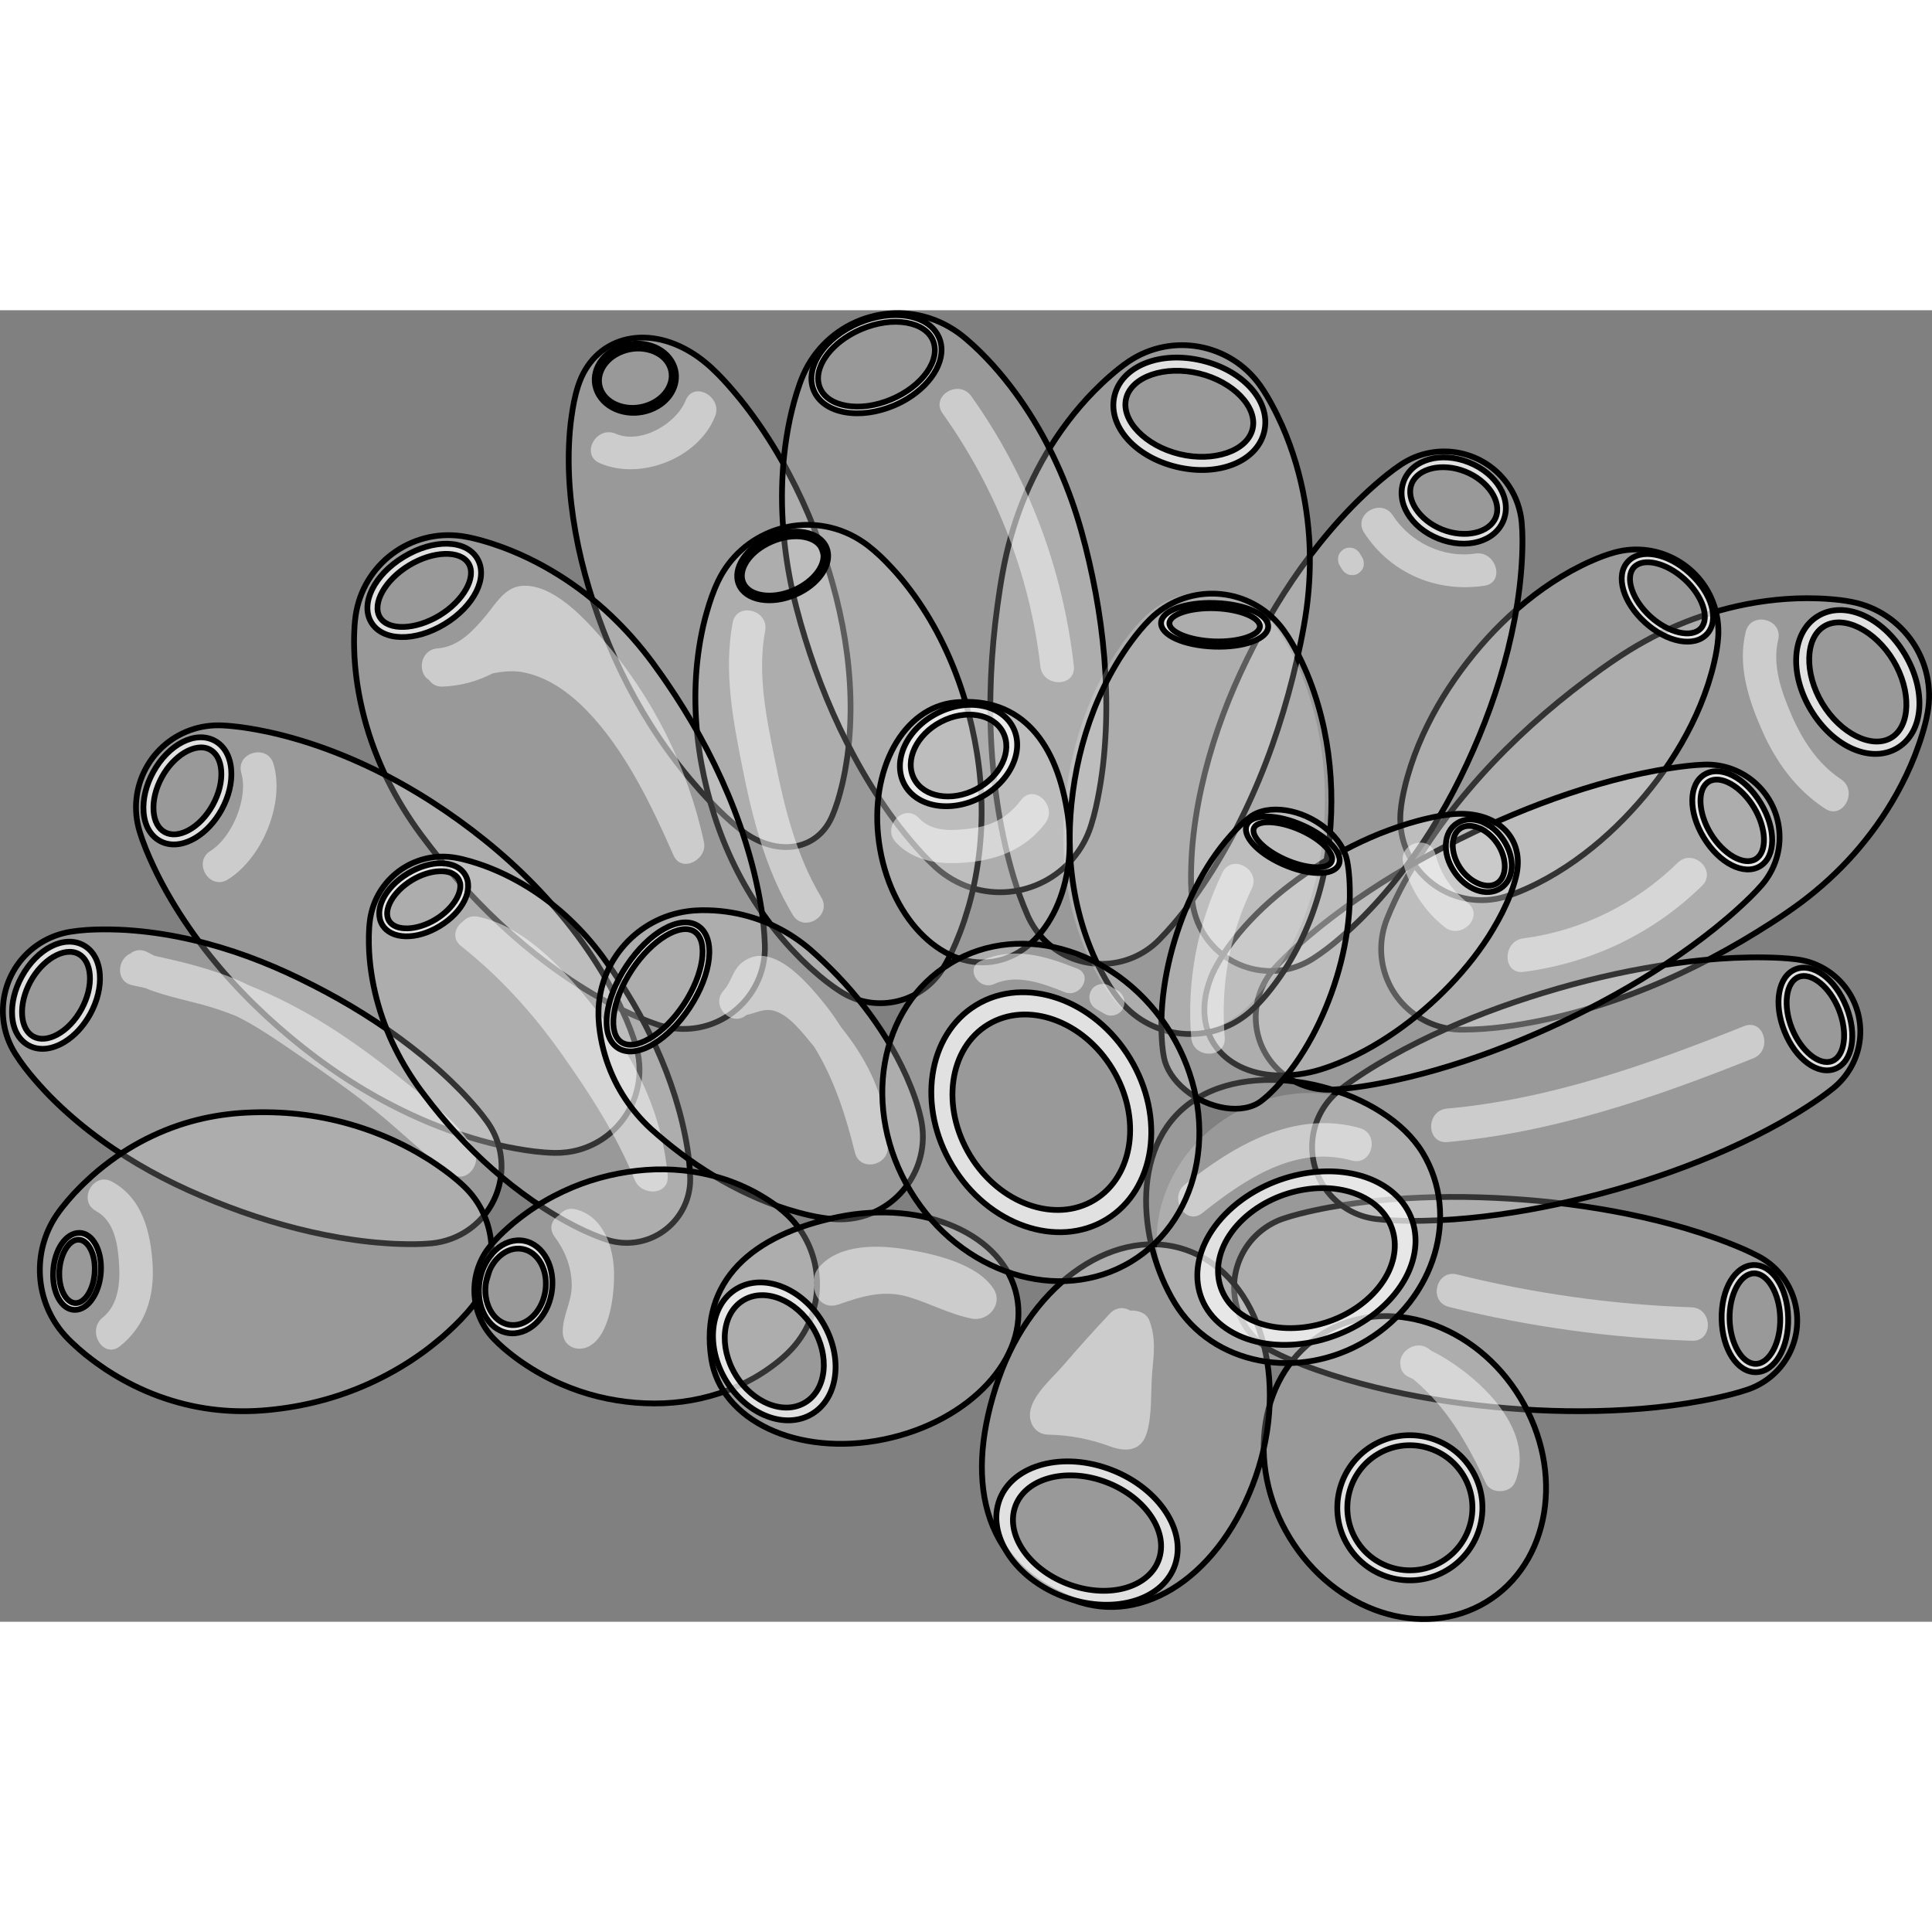 <?xml version="1.0" encoding="utf-8"?>
<!-- Created by: Science Figures, www.sciencefigures.org, Generator: Science Figures Editor -->
<svg version="1.1" id="Camada_1" xmlns="http://www.w3.org/2000/svg" xmlns:xlink="http://www.w3.org/1999/xlink" 
	 width="800px" height="800px" viewBox="0 0 335.073 227.458" enable-background="new 0 0 335.073 227.458"
	 xml:space="preserve">
<rect x="0" y="0" width="335.073" height="227.458" fill="#808080" stroke="none"/>
<g>
	<g>
		<g>
			<path opacity="0.2" fill="#FFFFFF" d="M334.313,69.783c-0.256,1.431-0.612,2.716-0.997,3.957
				c-0.377,1.253-0.816,2.416-1.256,3.577c-0.903,2.289-1.926,4.401-3.028,6.397c-2.207,3.988-4.753,7.478-7.534,10.623
				c-2.789,3.134-5.833,5.893-9.09,8.34c-3.266,2.433-6.717,4.595-10.221,6.679c-7.036,4.127-14.464,7.68-22.454,10.406
				c-3.992,1.368-8.122,2.533-12.438,3.426c-4.327,0.876-8.784,1.561-13.693,1.583c-7.732,0.034-14.027-6.207-14.061-13.939
				c-0.008-1.836,0.359-3.633,0.994-5.242c1.817-4.561,4.086-8.457,6.485-12.164c2.41-3.69,5.006-7.107,7.74-10.321
				c5.462-6.438,11.486-12.05,17.902-17.088c3.222-2.499,6.497-4.919,9.957-7.068c3.469-2.135,7.151-3.959,11.088-5.407
				c3.945-1.437,8.124-2.53,12.644-3.124c2.261-0.295,4.601-0.474,7.061-0.477c1.241,0.015,2.484,0.032,3.788,0.14
				c1.296,0.096,2.622,0.235,4.047,0.52C330.109,52.375,335.893,60.927,334.313,69.783z"/>
			<path opacity="0.5" fill="#FFFFFF" d="M308.397,57.159c0.882-3.633-4.753-5.017-5.635-1.382
				c-1.403,5.781,0.414,11.547,2.724,16.843c2.439,5.591,5.883,10.412,11.014,13.805c3.113,2.058,5.868-3.051,2.767-5.101
				c-4.03-2.664-6.706-6.82-8.59-11.193C308.945,66.112,307.332,61.546,308.397,57.159z"/>
			<path fill="none" stroke="#000000" stroke-miterlimit="10" d="M334.313,69.783c-0.256,1.431-0.612,2.716-0.997,3.957
				c-0.377,1.253-0.816,2.416-1.256,3.577c-0.903,2.289-1.926,4.401-3.028,6.397c-2.207,3.988-4.753,7.478-7.534,10.623
				c-2.789,3.134-5.833,5.893-9.09,8.34c-3.266,2.433-6.717,4.595-10.221,6.679c-7.036,4.127-14.464,7.68-22.454,10.406
				c-3.992,1.368-8.122,2.533-12.438,3.426c-4.327,0.876-8.784,1.561-13.693,1.583c-7.732,0.034-14.027-6.207-14.061-13.939
				c-0.008-1.836,0.359-3.633,0.994-5.242c1.817-4.561,4.086-8.457,6.485-12.164c2.41-3.69,5.006-7.107,7.74-10.321
				c5.462-6.438,11.486-12.05,17.902-17.088c3.222-2.499,6.497-4.919,9.957-7.068c3.469-2.135,7.151-3.959,11.088-5.407
				c3.945-1.437,8.124-2.53,12.644-3.124c2.261-0.295,4.601-0.474,7.061-0.477c1.241,0.015,2.484,0.032,3.788,0.14
				c1.296,0.096,2.622,0.235,4.047,0.52C330.109,52.375,335.893,60.927,334.313,69.783z"/>
			<g opacity="0.7">
				<path fill="#FFFFFF" d="M330.327,59.586c-3.859-6.417-10.443-9.299-15.002-6.562c-4.553,2.738-5.099,9.908-1.246,16.324
					c3.857,6.423,10.447,9.306,15.001,6.568C333.639,73.179,334.184,66.009,330.327,59.586z M328.015,74.138
					c-3.345,2.008-8.831-0.721-11.982-5.959c-3.15-5.244-2.983-11.367,0.362-13.375c3.345-2.008,8.831,0.721,11.977,5.958
					C331.522,66.006,331.36,72.13,328.015,74.138z"/>
			</g>
			<g>
				<path fill="none" stroke="#000000" stroke-miterlimit="10" d="M329.081,75.915c-4.555,2.737-11.144-0.146-15.001-6.564
					c-3.857-6.418-3.31-13.589,1.246-16.327c4.555-2.737,11.144,0.146,15.001,6.564C334.184,66.006,333.637,73.178,329.081,75.915z
					 M316.394,54.802c-3.345,2.01-3.509,8.135-0.36,13.376s8.635,7.97,11.979,5.961c3.345-2.01,3.51-8.135,0.36-13.376
					C325.225,55.522,319.739,52.792,316.394,54.802z"/>
			</g>
		</g>
		<g>
			<path opacity="0.2" fill="#FFFFFF" d="M123.275,9.873c1.59,1.459,2.93,2.953,4.196,4.458c1.281,1.503,2.433,3.024,3.528,4.553
				c2.18,3.06,4.069,6.162,5.741,9.294c3.334,6.267,5.815,12.655,7.635,19.139c1.825,6.482,2.931,13.068,3.118,19.784
				c0.086,3.359-0.057,6.751-0.517,10.189c-0.139,0.863-0.263,1.724-0.416,2.588c-0.188,0.87-0.324,1.732-0.558,2.608
				c-0.417,1.745-0.923,3.504-1.695,5.3c-2.54,5.915-9.476,7.072-15.491,2.584c-0.122-0.091-0.286-0.219-0.406-0.313
				c-1.796-1.429-3.327-2.896-4.769-4.376c-0.747-0.736-1.396-1.486-2.096-2.229c-0.665-0.748-1.301-1.5-1.953-2.25
				c-2.51-3.013-4.702-6.071-6.666-9.162c-3.913-6.184-6.906-12.5-9.179-18.918c-2.28-6.417-3.898-12.929-4.663-19.563
				c-0.378-3.318-0.539-6.666-0.408-10.057c0.07-1.696,0.198-3.4,0.454-5.122c0.241-1.72,0.556-3.451,1.122-5.218
				c2.697-8.426,11.64-10.951,19.974-5.64C121.281,8.195,122.348,9.031,123.275,9.873z"/>
			<path opacity="0.5" fill="#FFFFFF" d="M118.911,15.651c-1.611,4.04-7.789,7.651-12.112,5.771
				c-3.397-1.477-6.201,3.608-2.767,5.101c7.053,3.066,17.088-0.85,19.98-8.106C125.378,14.991,120.296,12.178,118.911,15.651z"/>
			<path fill="none" stroke="#000000" stroke-miterlimit="10" d="M123.275,9.873c1.59,1.459,2.93,2.953,4.196,4.458
				c1.281,1.503,2.433,3.024,3.528,4.553c2.18,3.06,4.069,6.162,5.741,9.294c3.334,6.267,5.815,12.655,7.635,19.139
				c1.825,6.482,2.931,13.068,3.118,19.784c0.086,3.359-0.057,6.751-0.517,10.189c-0.139,0.863-0.263,1.724-0.416,2.588
				c-0.188,0.87-0.324,1.732-0.558,2.608c-0.417,1.745-0.923,3.504-1.695,5.3c-2.54,5.915-9.476,7.072-15.491,2.584
				c-0.122-0.091-0.286-0.219-0.406-0.313c-1.796-1.429-3.327-2.896-4.769-4.376c-0.747-0.736-1.396-1.486-2.096-2.229
				c-0.665-0.748-1.301-1.5-1.953-2.25c-2.51-3.013-4.702-6.071-6.666-9.162c-3.913-6.184-6.906-12.5-9.179-18.918
				c-2.28-6.417-3.898-12.929-4.663-19.563c-0.378-3.318-0.539-6.666-0.408-10.057c0.07-1.696,0.198-3.4,0.454-5.122
				c0.241-1.72,0.556-3.451,1.122-5.218c2.697-8.426,11.64-10.951,19.974-5.64C121.281,8.195,122.348,9.031,123.275,9.873z"/>
			<g opacity="0.7">
				<path fill="#FFFFFF" d="M112.959,6.17c-1.697-0.557-3.584-0.513-5.312,0.125c-3.625,1.325-5.433,4.863-4.029,7.896
					c0.695,1.505,2.043,2.645,3.802,3.218c1.698,0.549,3.585,0.505,5.316-0.127c0.497-0.18,0.955-0.404,1.377-0.66
					c2.682-1.626,3.864-4.625,2.649-7.242C116.069,7.88,114.714,6.737,112.959,6.17z M116.117,9.618
					c1.191,2.578-0.496,5.648-3.766,6.841c-1.601,0.591-3.347,0.633-4.901,0.133c-1.492-0.491-2.625-1.428-3.189-2.641
					c-1.021-2.203,0.07-4.768,2.451-6.211c0.401-0.243,0.838-0.455,1.311-0.628c1.609-0.588,3.351-0.635,4.904-0.128
					C114.42,7.468,115.553,8.405,116.117,9.618z"/>
			</g>
			<g>
				<path fill="none" stroke="#000000" stroke-miterlimit="10" d="M114.114,16.62c-0.424,0.257-0.884,0.479-1.379,0.66
					c-1.731,0.633-3.618,0.678-5.314,0.126c-1.757-0.571-3.108-1.714-3.804-3.216c-1.403-3.03,0.404-6.572,4.028-7.899
					c1.731-0.633,3.618-0.678,5.314-0.126c1.757,0.571,3.108,1.714,3.804,3.216C117.975,11.998,116.793,14.997,114.114,16.62z
					 M106.711,7.739c-2.382,1.444-3.469,4.009-2.448,6.214c0.562,1.214,1.694,2.15,3.187,2.635c1.554,0.505,3.296,0.46,4.904-0.128
					c3.269-1.195,4.955-4.265,3.761-6.843c-0.562-1.214-1.694-2.15-3.187-2.635c-1.554-0.505-3.296-0.46-4.904,0.128
					C107.553,7.284,107.113,7.496,106.711,7.739z"/>
			</g>
		</g>
		<g>
			<path opacity="0.2" fill="#FFFFFF" d="M297.991,56.764c-0.109,1.488-0.364,2.856-0.666,4.184
				c-0.294,1.335-0.669,2.604-1.061,3.858c-0.81,2.487-1.788,4.835-2.9,7.073c-2.224,4.475-4.95,8.536-8.071,12.27
				c-3.126,3.73-6.605,7.168-10.592,10.187c-1.991,1.512-4.108,2.919-6.392,4.188c-1.149,0.629-2.32,1.239-3.567,1.787
				c-1.24,0.553-2.524,1.071-3.95,1.471c-7.509,2.109-15.306-2.268-17.415-9.777c-0.466-1.658-0.607-3.385-0.476-5.007
				c0.124-1.475,0.391-2.834,0.7-4.156c0.303-1.328,0.682-2.593,1.082-3.84c0.815-2.483,1.798-4.827,2.908-7.067
				c2.213-4.485,4.933-8.55,8.007-12.322c3.079-3.769,6.553-7.211,10.529-10.239c1.988-1.514,4.11-2.917,6.4-4.181
				c1.158-0.622,2.333-1.229,3.589-1.769c1.248-0.547,2.543-1.055,3.984-1.443c7.59-2.042,15.399,2.455,17.441,10.045
				C297.963,53.594,298.098,55.23,297.991,56.764z"/>
			<path fill="none" stroke="#000000" stroke-miterlimit="10" d="M297.991,56.764c-0.109,1.488-0.364,2.856-0.666,4.184
				c-0.294,1.335-0.669,2.604-1.061,3.858c-0.81,2.487-1.788,4.835-2.9,7.073c-2.224,4.475-4.95,8.536-8.071,12.27
				c-3.126,3.73-6.605,7.168-10.592,10.187c-1.991,1.512-4.108,2.919-6.392,4.188c-1.149,0.629-2.32,1.239-3.567,1.787
				c-1.24,0.553-2.524,1.071-3.95,1.471c-7.509,2.109-15.306-2.268-17.415-9.777c-0.466-1.658-0.607-3.385-0.476-5.007
				c0.124-1.475,0.391-2.834,0.7-4.156c0.303-1.328,0.682-2.593,1.082-3.84c0.815-2.483,1.798-4.827,2.908-7.067
				c2.213-4.485,4.933-8.55,8.007-12.322c3.079-3.769,6.553-7.211,10.529-10.239c1.988-1.514,4.11-2.917,6.4-4.181
				c1.158-0.622,2.333-1.229,3.589-1.769c1.248-0.547,2.543-1.055,3.984-1.443c7.59-2.042,15.399,2.455,17.441,10.045
				C297.963,53.594,298.098,55.23,297.991,56.764z"/>
			<g opacity="0.7">
				<path fill="#FFFFFF" d="M293.071,45.603c-3.86-3.502-8.588-4.375-10.765-1.977c-2.18,2.393-0.863,7.016,2.992,10.522
					c3.858,3.51,8.584,4.378,10.763,1.985C298.237,53.735,296.926,49.108,293.071,45.603z M294.994,55.157
					c-1.601,1.758-5.611,0.829-8.76-2.039c-3.151-2.86-4.462-6.768-2.86-8.525c1.601-1.758,5.611-0.829,8.76,2.039
					C295.28,49.495,296.596,53.4,294.994,55.157z"/>
			</g>
			<g>
				<path fill="none" stroke="#000000" stroke-miterlimit="10" d="M296.061,56.129c-2.178,2.396-6.906,1.526-10.762-1.98
					c-3.857-3.506-5.172-8.13-2.993-10.526c2.178-2.396,6.906-1.526,10.762,1.98C296.925,49.11,298.239,53.733,296.061,56.129z
					 M283.373,44.594c-1.599,1.759-0.29,5.664,2.859,8.527c3.149,2.863,7.161,3.796,8.76,2.037c1.599-1.759,0.29-5.664-2.859-8.527
					C288.985,43.768,284.973,42.835,283.373,44.594z"/>
			</g>
		</g>
		<g>
			<path opacity="0.2" fill="#FFFFFF" d="M303.092,187.19c-1.772,0.595-3.531,1.03-5.286,1.413
				c-1.756,0.392-3.505,0.697-5.252,0.981c-3.492,0.541-6.97,0.901-10.436,1.11c-6.932,0.421-13.82,0.294-20.673-0.267
				c-6.853-0.566-13.674-1.53-20.451-3.053c-3.389-0.758-6.766-1.66-10.128-2.744c-1.681-0.552-3.359-1.126-5.031-1.786
				c-1.673-0.652-3.341-1.353-4.997-2.21c-6.174-3.199-8.587-10.797-5.388-16.971c1.57-3.031,4.232-5.165,7.233-6.165
				c1.771-0.585,3.53-1.012,5.284-1.391c1.755-0.387,3.504-0.688,5.251-0.966c3.492-0.538,6.969-0.894,10.435-1.105
				c6.932-0.43,13.82-0.301,20.676,0.225c6.856,0.532,13.677,1.498,20.454,3.011c3.389,0.756,6.766,1.662,10.128,2.75
				c1.68,0.557,3.359,1.135,5.03,1.8c1.672,0.657,3.34,1.365,4.996,2.233c6.171,3.236,8.551,10.863,5.314,17.035
				C308.683,184.077,306.055,186.187,303.092,187.19z"/>
			<path opacity="0.5" fill="#FFFFFF" d="M293.358,172.924c-13.738-0.475-27.333-2.394-40.674-5.704
				c-3.629-0.9-5.012,4.735-1.382,5.635c13.808,3.425,27.931,5.38,42.148,5.871C297.193,178.856,297.079,173.053,293.358,172.924z"
				/>
			<path fill="none" stroke="#000000" stroke-miterlimit="10" d="M303.092,187.19c-1.772,0.595-3.531,1.03-5.286,1.413
				c-1.756,0.392-3.505,0.697-5.252,0.981c-3.492,0.541-6.97,0.901-10.436,1.11c-6.932,0.421-13.82,0.294-20.673-0.267
				c-6.853-0.566-13.674-1.53-20.451-3.053c-3.389-0.758-6.766-1.66-10.128-2.744c-1.681-0.552-3.359-1.126-5.031-1.786
				c-1.673-0.652-3.341-1.353-4.997-2.21c-6.174-3.199-8.587-10.797-5.388-16.971c1.57-3.031,4.232-5.165,7.233-6.165
				c1.771-0.585,3.53-1.012,5.284-1.391c1.755-0.387,3.504-0.688,5.251-0.966c3.492-0.538,6.969-0.894,10.435-1.105
				c6.932-0.43,13.82-0.301,20.676,0.225c6.856,0.532,13.677,1.498,20.454,3.011c3.389,0.756,6.766,1.662,10.128,2.75
				c1.68,0.557,3.359,1.135,5.03,1.8c1.672,0.657,3.34,1.365,4.996,2.233c6.171,3.236,8.551,10.863,5.314,17.035
				C308.683,184.077,306.055,186.187,303.092,187.19z"/>
			<g opacity="0.7">
				<path fill="#FFFFFF" d="M304.155,165.592c-3.236,0.07-5.684,4.207-5.572,9.419c0.118,5.21,2.742,9.233,5.979,9.163
					c3.236-0.07,5.684-4.207,5.572-9.419C310.016,169.545,307.391,165.522,304.155,165.592z M308.74,174.785
					c0.094,4.256-1.833,7.898-4.211,7.948c-2.378,0.05-4.461-3.502-4.554-7.753c-0.094-4.256,1.833-7.898,4.211-7.948
					C306.565,166.982,308.653,170.533,308.74,174.785z"/>
			</g>
			<g>
				<path fill="none" stroke="#000000" stroke-miterlimit="10" d="M304.562,184.176c-3.238,0.071-5.863-3.956-5.977-9.167
					s2.332-9.349,5.57-9.42s5.863,3.956,5.977,9.167S307.799,184.105,304.562,184.176z M304.186,167.033
					c-2.377,0.052-4.306,3.691-4.213,7.946c0.093,4.255,2.18,7.806,4.557,7.754s4.306-3.691,4.213-7.946
					C308.65,170.532,306.563,166.981,304.186,167.033z"/>
			</g>
		</g>
		<g>
			<path opacity="0.2" fill="#FFFFFF" d="M317.979,134.892c-1.451,1.179-2.945,2.203-4.455,3.178
				c-1.507,0.983-3.038,1.882-4.574,2.761c-3.08,1.732-6.211,3.288-9.383,4.7c-6.344,2.825-12.839,5.122-19.453,7.002
				c-6.616,1.873-13.342,3.363-20.223,4.314c-3.439,0.479-6.918,0.819-10.447,0.983c-1.767,0.073-3.541,0.124-5.338,0.092
				c-1.795-0.024-3.603-0.095-5.455-0.317c-6.904-0.829-11.828-7.099-10.999-14.003c0.407-3.389,2.151-6.321,4.611-8.31
				c1.453-1.169,2.951-2.186,4.461-3.156c1.508-0.978,3.04-1.873,4.578-2.747c3.081-1.729,6.213-3.281,9.385-4.695
				c6.341-2.835,12.836-5.13,19.442-7.042c6.607-1.906,13.333-3.395,20.211-4.355c3.439-0.481,6.919-0.817,10.449-0.978
				c1.769-0.068,3.543-0.115,5.342-0.079c1.796,0.028,3.607,0.107,5.461,0.339c6.915,0.866,11.818,7.174,10.952,14.088
				C322.123,130.017,320.402,132.914,317.979,134.892z"/>
			<path opacity="0.5" fill="#FFFFFF" d="M302.486,124.157c-16.579,6.632-33.639,12.688-51.539,14.304
				c-3.705,0.334-3.63,6.139,0.093,5.803c18.444-1.665,35.937-7.686,53.027-14.522C307.505,128.366,305.95,122.771,302.486,124.157z
				"/>
			<path fill="none" stroke="#000000" stroke-miterlimit="10" d="M317.979,134.892c-1.451,1.179-2.945,2.203-4.455,3.178
				c-1.507,0.983-3.038,1.882-4.574,2.761c-3.08,1.732-6.211,3.288-9.383,4.7c-6.344,2.825-12.839,5.122-19.453,7.002
				c-6.616,1.873-13.342,3.363-20.223,4.314c-3.439,0.479-6.918,0.819-10.447,0.983c-1.767,0.073-3.541,0.124-5.338,0.092
				c-1.795-0.024-3.603-0.095-5.455-0.317c-6.904-0.829-11.828-7.099-10.999-14.003c0.407-3.389,2.151-6.321,4.611-8.31
				c1.453-1.169,2.951-2.186,4.461-3.156c1.508-0.978,3.04-1.873,4.578-2.747c3.081-1.729,6.213-3.281,9.385-4.695
				c6.341-2.835,12.836-5.13,19.442-7.042c6.607-1.906,13.333-3.395,20.211-4.355c3.439-0.481,6.919-0.817,10.449-0.978
				c1.769-0.068,3.543-0.115,5.342-0.079c1.796,0.028,3.607,0.107,5.461,0.339c6.915,0.866,11.818,7.174,10.952,14.088
				C322.123,130.017,320.402,132.914,317.979,134.892z"/>
			<g opacity="0.7">
				<path fill="#FFFFFF" d="M311.397,114.294c-3.006,1.201-3.848,5.934-1.91,10.772c1.933,4.841,5.806,7.693,8.808,6.488
					c3.006-1.201,3.848-5.933,1.914-10.775C318.272,115.94,314.408,113.09,311.397,114.294z M318.921,121.292
					c1.577,3.956,1.049,8.042-1.16,8.924c-2.209,0.881-5.406-1.714-6.984-5.663c-1.581-3.953-1.054-8.039,1.155-8.92
					C314.142,114.751,317.343,117.343,318.921,121.292z"/>
			</g>
			<g>
				<path fill="none" stroke="#000000" stroke-miterlimit="10" d="M318.298,131.555c-3.007,1.202-6.878-1.648-8.812-6.488
					c-1.935-4.84-1.095-9.573,1.912-10.775c3.007-1.202,6.878,1.648,8.812,6.488C322.145,125.62,321.305,130.353,318.298,131.555z
					 M311.933,115.632c-2.208,0.883-2.738,4.967-1.158,8.919s4.779,6.546,6.987,5.663c2.208-0.883,2.738-4.967,1.158-8.919
					C317.341,117.343,314.141,114.75,311.933,115.632z"/>
			</g>
		</g>
		<g>
			<path opacity="0.2" fill="#FFFFFF" d="M305.477,99.767c-1.238,1.4-2.545,2.656-3.874,3.865c-1.325,1.217-2.688,2.354-4.06,3.473
				c-2.755,2.213-5.588,4.262-8.486,6.174c-5.795,3.827-11.826,7.157-18.043,10.095c-6.22,2.932-12.611,5.505-19.242,7.57
				c-3.314,1.036-6.69,1.941-10.145,2.682c-1.731,0.362-3.473,0.702-5.251,0.966c-1.775,0.271-3.57,0.497-5.434,0.581
				c-6.947,0.313-12.832-5.064-13.145-12.011c-0.154-3.41,1.086-6.588,3.186-8.953c1.242-1.391,2.552-2.64,3.883-3.845
				c1.328-1.212,2.692-2.346,4.066-3.46c2.756-2.21,5.591-4.255,8.488-6.17c5.791-3.836,11.822-7.164,18.025-10.133
				c6.205-2.963,12.597-5.534,19.224-7.608c3.313-1.038,6.691-1.94,10.147-2.677c1.734-0.356,3.476-0.695,5.257-0.953
				c1.777-0.266,3.576-0.486,5.443-0.561c6.963-0.279,12.834,5.14,13.113,12.103C308.766,94.278,307.544,97.418,305.477,99.767z"/>
			<path opacity="0.5" fill="#FFFFFF" d="M290.968,95.827c-7.278,7.123-16.673,11.791-26.792,13.116
				c-3.668,0.48-3.606,6.287,0.093,5.803c11.743-1.538,22.44-6.635,30.918-14.933C297.855,97.201,293.639,93.213,290.968,95.827z"/>
			<path fill="none" stroke="#000000" stroke-miterlimit="10" d="M305.477,99.767c-1.238,1.4-2.545,2.656-3.874,3.865
				c-1.325,1.217-2.688,2.354-4.06,3.473c-2.755,2.213-5.588,4.262-8.486,6.174c-5.795,3.827-11.826,7.157-18.043,10.095
				c-6.22,2.932-12.611,5.505-19.242,7.57c-3.314,1.036-6.69,1.941-10.145,2.682c-1.731,0.362-3.473,0.702-5.251,0.966
				c-1.775,0.271-3.57,0.497-5.434,0.581c-6.947,0.313-12.832-5.064-13.145-12.011c-0.154-3.41,1.086-6.588,3.186-8.953
				c1.242-1.391,2.552-2.64,3.883-3.845c1.328-1.212,2.692-2.346,4.066-3.46c2.756-2.21,5.591-4.255,8.488-6.17
				c5.791-3.836,11.822-7.164,18.025-10.133c6.205-2.963,12.597-5.534,19.224-7.608c3.313-1.038,6.691-1.94,10.147-2.677
				c1.734-0.356,3.476-0.695,5.257-0.953c1.777-0.266,3.576-0.486,5.443-0.561c6.963-0.279,12.834,5.14,13.113,12.103
				C308.766,94.278,307.544,97.418,305.477,99.767z"/>
			<g opacity="0.7">
				<path fill="#FFFFFF" d="M295.608,80.524c-2.769,1.678-2.82,6.486-0.119,10.942c2.701,4.456,6.986,6.635,9.755,4.957
					c2.769-1.678,2.82-6.486,0.119-10.942C302.663,81.024,298.377,78.845,295.608,80.524z M304.496,95.186
					c-2.034,1.233-5.613-0.798-7.821-4.44c-2.208-3.642-2.352-7.754-0.318-8.987c2.034-1.233,5.613,0.798,7.82,4.44
					C306.385,89.841,306.53,93.953,304.496,95.186z"/>
			</g>
			<g>
				<path fill="none" stroke="#000000" stroke-miterlimit="10" d="M305.245,96.422c-2.769,1.679-7.055-0.498-9.757-4.956
					c-2.702-4.457-2.649-9.264,0.12-10.942c2.769-1.679,7.055,0.498,9.757,4.956C308.067,89.937,308.014,94.743,305.245,96.422z
					 M296.357,81.758c-2.033,1.232-1.887,5.349,0.319,8.988s5.788,5.674,7.821,4.441s1.887-5.349-0.319-8.988
					C301.972,82.559,298.39,80.525,296.357,81.758z"/>
			</g>
		</g>
		<g>
			<path opacity="0.2" fill="#FFFFFF" d="M263.911,36.774c0.181,2.024,0.158,3.951,0.076,5.849c-0.08,1.899-0.245,3.758-0.466,5.59
				c-0.45,3.66-1.137,7.206-1.999,10.668c-1.729,6.922-4.166,13.506-7.123,19.841c-2.954,6.337-6.49,12.395-10.78,18.092
				c-2.15,2.846-4.486,5.604-7.08,8.238c-1.294,1.318-2.674,2.595-4.122,3.841c-1.449,1.244-2.97,2.454-4.707,3.561
				c-6.37,4.058-14.823,2.184-18.88-4.186c-1.149-1.803-1.826-3.839-2.057-5.829c-0.229-2.047-0.242-3.99-0.182-5.899
				c0.061-1.908,0.189-3.784,0.404-5.619c0.422-3.673,1.103-7.222,1.97-10.682c1.743-6.916,4.24-13.471,7.32-19.747
				c3.076-6.278,6.673-12.307,10.977-17.998c2.155-2.844,4.484-5.605,7.052-8.251c1.287-1.322,2.631-2.616,4.059-3.87
				c1.426-1.255,2.912-2.482,4.601-3.611c6.195-4.142,14.574-2.477,18.715,3.717C262.98,32.408,263.71,34.612,263.911,36.774z"/>
			<path opacity="0.5" fill="#FFFFFF" d="M234.562,41.226c-0.484-0.119-1.115-0.046-1.536,0.236
				c-0.437,0.292-0.813,0.722-0.92,1.253c-0.106,0.529-0.049,1.066,0.236,1.536l0.433,0.715c0.27,0.445,0.747,0.796,1.253,0.92
				c0.484,0.119,1.115,0.046,1.536-0.236c0.437-0.292,0.813-0.722,0.92-1.253c0.106-0.529,0.05-1.066-0.236-1.536l-0.433-0.715
				C235.545,41.7,235.068,41.35,234.562,41.226z"/>
			<path opacity="0.5" fill="#FFFFFF" d="M255.851,42.198c-5.587,0.835-11.261-1.948-14.299-6.623
				c-2.031-3.125-7.002-0.131-4.962,3.008c4.585,7.055,12.593,10.432,20.842,9.2C261.12,47.231,259.495,41.653,255.851,42.198z"/>
			<path fill="none" stroke="#000000" stroke-miterlimit="10" d="M263.911,36.774c0.181,2.024,0.158,3.951,0.076,5.849
				c-0.08,1.899-0.245,3.758-0.466,5.59c-0.45,3.66-1.137,7.206-1.999,10.668c-1.729,6.922-4.166,13.506-7.123,19.841
				c-2.954,6.337-6.49,12.395-10.78,18.092c-2.15,2.846-4.486,5.604-7.08,8.238c-1.294,1.318-2.674,2.595-4.122,3.841
				c-1.449,1.244-2.97,2.454-4.707,3.561c-6.37,4.058-14.823,2.184-18.88-4.186c-1.149-1.803-1.826-3.839-2.057-5.829
				c-0.229-2.047-0.242-3.99-0.182-5.899c0.061-1.908,0.189-3.784,0.404-5.619c0.422-3.673,1.103-7.222,1.97-10.682
				c1.743-6.916,4.24-13.471,7.32-19.747c3.076-6.278,6.673-12.307,10.977-17.998c2.155-2.844,4.484-5.605,7.052-8.251
				c1.287-1.322,2.631-2.616,4.059-3.87c1.426-1.255,2.912-2.482,4.601-3.611c6.195-4.142,14.574-2.477,18.715,3.717
				C262.98,32.408,263.71,34.612,263.911,36.774z"/>
			<g opacity="0.7">
				<path fill="#FFFFFF" d="M254.765,26.392c-4.836-1.934-9.789-0.546-11.273,3.162c-1.484,3.709,1.149,8.131,5.99,10.062
					c4.841,1.931,9.789,0.546,11.273-3.162C262.238,32.745,259.605,28.323,254.765,26.392z M259.412,35.917
					c-1.085,2.72-5.344,3.687-9.295,2.106c-3.953-1.573-6.373-5.209-5.283-7.932c1.085-2.72,5.344-3.687,9.3-2.108
					C258.082,29.559,260.502,33.194,259.412,35.917z"/>
			</g>
			<g>
				<path fill="none" stroke="#000000" stroke-miterlimit="10" d="M260.755,36.453c-1.482,3.708-6.434,5.097-11.274,3.163
					c-4.84-1.934-7.471-6.354-5.989-10.061c1.482-3.708,6.434-5.097,11.274-3.163S262.237,32.745,260.755,36.453z M244.832,30.09
					c-1.088,2.722,1.332,6.356,5.284,7.936c3.952,1.579,8.21,0.614,9.298-2.108s-1.332-6.356-5.284-7.936
					C250.178,26.402,245.92,27.367,244.832,30.09z"/>
			</g>
		</g>
		<g>
			<path opacity="0.2" fill="#FFFFFF" d="M218.554,13.059c0.839,1.187,1.505,2.342,2.119,3.488c0.628,1.148,1.148,2.277,1.666,3.405
				c0.997,2.249,1.783,4.461,2.431,6.646c1.292,4.371,1.991,8.634,2.279,12.823c0.275,4.186,0.103,8.291-0.439,12.328
				c-0.559,4.034-1.441,8.01-2.416,11.969c-1.999,7.909-4.681,15.693-8.347,23.298c-1.828,3.804-3.896,7.563-6.29,11.264
				c-2.414,3.697-5.053,7.353-8.483,10.865c-5.403,5.531-14.266,5.636-19.798,0.233c-1.313-1.283-2.336-2.806-3.037-4.387
				c-1.974-4.495-3.156-8.846-4.113-13.157c-0.937-4.307-1.549-8.554-1.92-12.757c-0.753-8.409-0.521-16.639,0.393-24.745
				c0.481-4.048,1.056-8.08,1.954-12.053c0.915-3.97,2.199-7.872,3.931-11.693c1.745-3.819,3.9-7.563,6.649-11.199
				c1.376-1.818,2.891-3.61,4.616-5.364c0.882-0.874,1.766-1.747,2.759-2.6c0.978-0.856,2.008-1.703,3.211-2.518
				C203.203,3.836,213.354,5.718,218.554,13.059z"/>
			<path fill="none" stroke="#000000" stroke-miterlimit="10" d="M218.554,13.059c0.839,1.187,1.505,2.342,2.119,3.488
				c0.628,1.148,1.148,2.277,1.666,3.405c0.997,2.249,1.783,4.461,2.431,6.646c1.292,4.371,1.991,8.634,2.279,12.823
				c0.275,4.186,0.103,8.291-0.439,12.328c-0.559,4.034-1.441,8.01-2.416,11.969c-1.999,7.909-4.681,15.693-8.347,23.298
				c-1.828,3.804-3.896,7.563-6.29,11.264c-2.414,3.697-5.053,7.353-8.483,10.865c-5.403,5.531-14.266,5.636-19.798,0.233
				c-1.313-1.283-2.336-2.806-3.037-4.387c-1.974-4.495-3.156-8.846-4.113-13.157c-0.937-4.307-1.549-8.554-1.92-12.757
				c-0.753-8.409-0.521-16.639,0.393-24.745c0.481-4.048,1.056-8.08,1.954-12.053c0.915-3.97,2.199-7.872,3.931-11.693
				c1.745-3.819,3.9-7.563,6.649-11.199c1.376-1.818,2.891-3.61,4.616-5.364c0.882-0.874,1.766-1.747,2.759-2.6
				c0.978-0.856,2.008-1.703,3.211-2.518C203.203,3.836,213.354,5.718,218.554,13.059z"/>
			<g opacity="0.7">
				<path fill="#FFFFFF" d="M208.493,8.741c-7.279-1.756-13.953,0.912-15.204,6.081c-1.246,5.165,3.479,10.586,10.753,12.345
					c7.282,1.761,13.961-0.91,15.207-6.076C220.499,15.923,215.775,10.502,208.493,8.741z M217.235,20.602
					c-0.917,3.792-6.712,5.785-12.655,4.353c-5.946-1.437-10.19-5.853-9.273-9.646c0.917-3.792,6.712-5.785,12.65-4.35
					C213.904,12.396,218.153,16.809,217.235,20.602z"/>
			</g>
			<g>
				<path fill="none" stroke="#000000" stroke-miterlimit="10" d="M219.25,21.09c-1.247,5.166-7.926,7.836-15.204,6.078
					s-12.003-7.18-10.755-12.347s7.926-7.836,15.204-6.078C215.773,10.5,220.497,15.923,219.25,21.09z M195.306,15.308
					c-0.916,3.793,3.331,8.21,9.275,9.645c5.943,1.435,11.738-0.556,12.654-4.35c0.916-3.793-3.331-8.21-9.275-9.645
					S196.222,11.515,195.306,15.308z"/>
			</g>
		</g>
		<g>
			<path opacity="0.2" fill="#FFFFFF" d="M166.229,3.927c0.959,0.697,1.78,1.431,2.594,2.167c0.391,0.372,0.794,0.741,1.174,1.116
				l1.113,1.133c1.456,1.518,2.767,3.075,3.993,4.655c2.439,3.163,4.503,6.427,6.276,9.769c1.769,3.343,3.261,6.761,4.494,10.248
				c1.24,3.485,2.204,7.045,3.035,10.64c1.651,7.194,2.708,14.547,2.92,22.128c0.116,3.788,0.006,7.636-0.361,11.554
				c-0.189,1.96-0.444,3.938-0.81,5.946c-0.363,2.007-0.781,4.029-1.445,6.117c-2.767,8.708-12.07,13.524-20.778,10.757
				c-2.319-0.737-4.421-1.995-6.118-3.525c-1.621-1.473-2.997-3.013-4.318-4.567c-1.323-1.554-2.536-3.137-3.683-4.738
				c-2.282-3.205-4.308-6.479-6.107-9.814c-3.618-6.665-6.393-13.556-8.572-20.608c-1.084-3.527-2.036-7.09-2.711-10.728
				c-0.682-3.636-1.105-7.341-1.252-11.12c-0.142-3.781,0.006-7.639,0.53-11.599c0.269-1.982,0.621-3.986,1.12-6.029l0.395-1.538
				c0.141-0.515,0.305-1.037,0.456-1.555c0.336-1.045,0.678-2.092,1.158-3.175c4.002-9.04,14.574-13.125,23.614-9.123
				C164.099,2.546,165.245,3.221,166.229,3.927z"/>
			<path opacity="0.5" fill="#FFFFFF" d="M168.448,14.898c-2.153-3.023-7.132-0.04-4.962,3.008
				c9.24,12.975,15.152,28.028,16.951,43.873c0.418,3.685,6.224,3.618,5.803-0.093C184.325,44.825,178.302,28.736,168.448,14.898z"
				/>
			<path fill="none" stroke="#000000" stroke-miterlimit="10" d="M166.229,3.927c0.959,0.697,1.78,1.431,2.594,2.167
				c0.391,0.372,0.794,0.741,1.174,1.116l1.113,1.133c1.456,1.518,2.767,3.075,3.993,4.655c2.439,3.163,4.503,6.427,6.276,9.769
				c1.769,3.343,3.261,6.761,4.494,10.248c1.24,3.485,2.204,7.045,3.035,10.64c1.651,7.194,2.708,14.547,2.92,22.128
				c0.116,3.788,0.006,7.636-0.361,11.554c-0.189,1.96-0.444,3.938-0.81,5.946c-0.363,2.007-0.781,4.029-1.445,6.117
				c-2.767,8.708-12.07,13.524-20.778,10.757c-2.319-0.737-4.421-1.995-6.118-3.525c-1.621-1.473-2.997-3.013-4.318-4.567
				c-1.323-1.554-2.536-3.137-3.683-4.738c-2.282-3.205-4.308-6.479-6.107-9.814c-3.618-6.665-6.393-13.556-8.572-20.608
				c-1.084-3.527-2.036-7.09-2.711-10.728c-0.682-3.636-1.105-7.341-1.252-11.12c-0.142-3.781,0.006-7.639,0.53-11.599
				c0.269-1.982,0.621-3.986,1.12-6.029l0.395-1.538c0.141-0.515,0.305-1.037,0.456-1.555c0.336-1.045,0.678-2.092,1.158-3.175
				c4.002-9.04,14.574-13.125,23.614-9.123C164.099,2.546,165.245,3.221,166.229,3.927z"/>
			<g opacity="0.7">
				<path fill="#FFFFFF" d="M157.445,1.021c-2.585-0.448-5.588-0.04-8.447,1.164c-5.996,2.522-9.522,7.787-7.856,11.744
					c0.821,1.959,2.752,3.298,5.433,3.77c2.585,0.448,5.588,0.04,8.447-1.164c0.82-0.348,1.593-0.741,2.312-1.178
					c4.55-2.758,6.978-7.147,5.544-10.566C162.058,2.833,160.126,1.493,157.445,1.021z M161.809,5.243
					c1.414,3.363-1.831,7.949-7.233,10.219c-2.661,1.118-5.431,1.507-7.8,1.091c-2.277-0.398-3.901-1.489-4.564-3.075
					c-1.208-2.877,0.989-6.652,5.033-9.103c0.685-0.415,1.422-0.788,2.2-1.116c2.661-1.117,5.431-1.507,7.8-1.091
					C159.521,2.566,161.146,3.657,161.809,5.243z"/>
			</g>
			<g>
				<path fill="none" stroke="#000000" stroke-miterlimit="10" d="M157.334,15.359c-0.72,0.436-1.491,0.831-2.31,1.175
					c-2.862,1.202-5.863,1.616-8.449,1.163c-2.68-0.469-4.61-1.807-5.434-3.769c-1.662-3.956,1.862-9.221,7.856-11.741
					c2.862-1.202,5.863-1.616,8.449-1.163c2.68,0.469,4.61,1.807,5.434,3.769C164.315,8.209,161.883,12.602,157.334,15.359z
					 M147.246,4.375c-4.045,2.452-6.246,6.224-5.036,9.103c0.666,1.585,2.287,2.677,4.564,3.075c2.371,0.415,5.141,0.028,7.8-1.09
					c5.406-2.271,8.649-6.856,7.235-10.222c-0.666-1.585-2.287-2.677-4.564-3.075c-2.371-0.415-5.141-0.028-7.8,1.09
					C148.665,3.585,147.929,3.962,147.246,4.375z"/>
			</g>
		</g>
		<g>
			<path opacity="0.2" fill="#FFFFFF" d="M150.5,40.788c1.574,1.213,2.865,2.493,4.074,3.793c1.225,1.296,2.305,2.627,3.321,3.973
				c2.02,2.695,3.711,5.468,5.158,8.3c2.883,5.666,4.804,11.561,5.979,17.634c1.182,6.072,1.552,12.337,0.886,18.849
				c-0.341,3.258-0.94,6.578-1.898,9.983c-0.266,0.858-0.516,1.712-0.797,2.573c-0.321,0.871-0.584,1.728-0.958,2.611
				c-0.689,1.753-1.479,3.53-2.568,5.378c-3.586,6.087-11.427,8.114-17.513,4.528c-0.123-0.073-0.289-0.176-0.409-0.251
				c-1.806-1.158-3.313-2.386-4.719-3.639c-0.733-0.619-1.354-1.265-2.034-1.897c-0.64-0.641-1.248-1.291-1.873-1.936
				c-2.392-2.606-4.425-5.298-6.201-8.051c-3.535-5.51-6.033-11.268-7.72-17.219c-1.694-5.949-2.642-12.077-2.628-18.434
				c0.012-3.18,0.269-6.418,0.854-9.734c0.298-1.66,0.661-3.335,1.169-5.044c0.491-1.706,1.065-3.431,1.922-5.224
				c4.086-8.551,14.33-12.171,22.881-8.085C148.506,39.415,149.581,40.09,150.5,40.788z"/>
			<path opacity="0.5" fill="#FFFFFF" d="M127.064,54.211c-1.547,8.329,0.014,16.589,1.632,24.783
				c1.776,8.994,4.032,17.919,8.785,25.853c1.919,3.204,6.883,0.2,4.962-3.008c-4.297-7.173-6.32-15.249-7.954-23.376
				c-1.504-7.481-3.206-15.245-1.789-22.87C133.379,51.932,127.747,50.53,127.064,54.211z"/>
			<path fill="none" stroke="#000000" stroke-miterlimit="10" d="M150.5,40.788c1.574,1.213,2.865,2.493,4.074,3.793
				c1.225,1.296,2.305,2.627,3.321,3.973c2.02,2.695,3.711,5.468,5.158,8.3c2.883,5.666,4.804,11.561,5.979,17.634
				c1.182,6.072,1.552,12.337,0.886,18.849c-0.341,3.258-0.94,6.578-1.898,9.983c-0.266,0.858-0.516,1.712-0.797,2.573
				c-0.321,0.871-0.584,1.728-0.958,2.611c-0.689,1.753-1.479,3.53-2.568,5.378c-3.586,6.087-11.427,8.114-17.513,4.528
				c-0.123-0.073-0.289-0.176-0.409-0.251c-1.806-1.158-3.313-2.386-4.719-3.639c-0.733-0.619-1.354-1.265-2.034-1.897
				c-0.64-0.641-1.248-1.291-1.873-1.936c-2.392-2.606-4.425-5.298-6.201-8.051c-3.535-5.51-6.033-11.268-7.72-17.219
				c-1.694-5.949-2.642-12.077-2.628-18.434c0.012-3.18,0.269-6.418,0.854-9.734c0.298-1.66,0.661-3.335,1.169-5.044
				c0.491-1.706,1.065-3.431,1.922-5.224c4.086-8.551,14.33-12.171,22.881-8.085C148.506,39.415,149.581,40.09,150.5,40.788z"/>
			<g opacity="0.7">
				<path fill="#FFFFFF" d="M139.541,38.525c-1.81-0.321-3.908-0.033-5.906,0.812c-4.191,1.76-6.657,5.439-5.494,8.208
					c0.575,1.375,1.922,2.309,3.797,2.638c1.811,0.313,3.91,0.025,5.911-0.815c0.574-0.239,1.111-0.518,1.612-0.821
					c3.186-1.931,4.885-5.003,3.879-7.392C142.768,39.785,141.413,38.849,139.541,38.525z M142.595,41.47
					c0.986,2.354-1.284,5.561-5.065,7.148c-1.852,0.783-3.793,1.051-5.452,0.767c-1.59-0.284-2.725-1.049-3.193-2.156
					c-0.846-2.011,0.697-4.649,3.525-6.364c0.476-0.289,0.989-0.552,1.535-0.781c1.86-0.782,3.799-1.054,5.455-0.762
					C140.993,39.599,142.128,40.363,142.595,41.47z"/>
			</g>
			<g>
				<path fill="none" stroke="#000000" stroke-miterlimit="10" d="M139.464,48.546c-0.503,0.305-1.043,0.581-1.615,0.822
					c-2.001,0.841-4.1,1.13-5.909,0.813c-1.874-0.328-3.224-1.264-3.8-2.636c-1.162-2.767,1.302-6.449,5.494-8.211
					c2.001-0.841,4.1-1.13,5.909-0.813c1.874,0.328,3.224,1.264,3.8,2.636C144.346,43.545,142.645,46.617,139.464,48.546z
					 M132.41,40.864c-2.829,1.715-4.368,4.352-3.522,6.366c0.466,1.108,1.599,1.872,3.192,2.151c1.658,0.29,3.595,0.019,5.455-0.762
					c3.78-1.588,6.048-4.795,5.06-7.148c-0.466-1.108-1.599-1.872-3.192-2.151c-1.658-0.29-3.595-0.019-5.455,0.762
					C133.402,40.312,132.887,40.575,132.41,40.864z"/>
			</g>
		</g>
		<g>
			<path opacity="0.2" fill="#FFFFFF" d="M80.352,39.212c1.272,0.202,2.413,0.5,3.529,0.818c1.12,0.314,2.166,0.683,3.214,1.05
				c2.056,0.764,3.987,1.62,5.803,2.561c3.635,1.879,6.881,4.046,9.809,6.447c1.473,1.194,2.863,2.449,4.178,3.76
				c1.323,1.304,2.577,2.66,3.761,4.067c1.182,1.409,2.31,2.857,3.363,4.361c1.081,1.483,2.112,3.003,3.118,4.542
				c4.017,6.159,7.479,12.728,10.226,19.824c1.365,3.554,2.554,7.239,3.489,11.11c0.92,3.883,1.669,7.892,1.811,12.348
				c0.249,7.781-5.857,14.291-13.637,14.54c-1.746,0.056-3.477-0.229-5.039-0.76c-4.216-1.451-7.826-3.349-11.264-5.374
				c-3.423-2.036-6.593-4.259-9.586-6.612c-5.97-4.718-11.225-9.964-15.925-15.62c-1.173-1.415-2.321-2.849-3.419-4.319
				c-1.126-1.45-2.177-2.955-3.175-4.5c-0.995-1.547-1.921-3.144-2.777-4.794c-0.864-1.643-1.653-3.342-2.36-5.101
				c-1.431-3.506-2.543-7.247-3.266-11.275c-0.363-2.013-0.611-4.11-0.735-6.3c-0.041-1.11-0.085-2.218-0.054-3.381
				c0.026-1.159,0.078-2.338,0.26-3.613c1.271-8.903,9.519-15.089,18.422-13.818C80.154,39.181,80.296,39.203,80.352,39.212z"/>
			<path opacity="0.5" fill="#FFFFFF" d="M104.348,56.862c-3.13-3.582-8.569-9.492-13.86-9.061
				c-2.974,0.242-4.562,3.193-6.296,5.254c-2.187,2.599-4.702,5.321-8.301,5.592c-3.089,0.232-3.552,4.28-1.479,5.478
				c0.486,0.703,1.273,1.188,2.319,1.148c3.21-0.122,6.023-0.923,8.711-2.292c1.795-0.36,3.571-0.517,5.216-0.206
				c4.3,0.813,8.043,3.502,11.038,6.577c6.728,6.907,11.27,16.463,15.12,25.193c1.387,3.145,5.919,0.707,5.273-2.294
				C119.271,79.153,113.166,66.953,104.348,56.862z"/>
			<path fill="none" stroke="#000000" stroke-miterlimit="10" d="M80.352,39.212c1.272,0.202,2.413,0.5,3.529,0.818
				c1.12,0.314,2.166,0.683,3.214,1.05c2.056,0.764,3.987,1.62,5.803,2.561c3.635,1.879,6.881,4.046,9.809,6.447
				c1.473,1.194,2.863,2.449,4.178,3.76c1.323,1.304,2.577,2.66,3.761,4.067c1.182,1.409,2.31,2.857,3.363,4.361
				c1.081,1.483,2.112,3.003,3.118,4.542c4.017,6.159,7.479,12.728,10.226,19.824c1.365,3.554,2.554,7.239,3.489,11.11
				c0.92,3.883,1.669,7.892,1.811,12.348c0.249,7.781-5.857,14.291-13.637,14.54c-1.746,0.056-3.477-0.229-5.039-0.76
				c-4.216-1.451-7.826-3.349-11.264-5.374c-3.423-2.036-6.593-4.259-9.586-6.612c-5.97-4.718-11.225-9.964-15.925-15.62
				c-1.173-1.415-2.321-2.849-3.419-4.319c-1.126-1.45-2.177-2.955-3.175-4.5c-0.995-1.547-1.921-3.144-2.777-4.794
				c-0.864-1.643-1.653-3.342-2.36-5.101c-1.431-3.506-2.543-7.247-3.266-11.275c-0.363-2.013-0.611-4.11-0.735-6.3
				c-0.041-1.11-0.085-2.218-0.054-3.381c0.026-1.159,0.078-2.338,0.26-3.613c1.271-8.903,9.519-15.089,18.422-13.818
				C80.154,39.181,80.296,39.203,80.352,39.212z"/>
			<g opacity="0.7">
				<path fill="#FFFFFF" d="M70.042,42.755c-5.146,3.119-7.623,8.121-5.638,11.396c1.982,3.27,7.566,3.393,12.712,0.274
					c5.146-3.119,7.625-8.129,5.643-11.399C80.774,39.751,75.188,39.636,70.042,42.755z M76.214,52.937
					c-4.168,2.526-8.892,2.669-10.321,0.312c-1.429-2.357,0.883-6.479,5.052-9.005c4.168-2.526,8.897-2.672,10.326-0.315
					C82.699,46.286,80.382,50.411,76.214,52.937z"/>
			</g>
			<g>
				<path fill="none" stroke="#000000" stroke-miterlimit="10" d="M77.116,54.423c-5.146,3.119-10.731,3-12.714-0.272
					c-1.983-3.272,0.495-8.278,5.641-11.397c5.146-3.119,10.73-3,12.713,0.272C84.739,46.298,82.262,51.304,77.116,54.423z
					 M70.946,44.243c-4.168,2.526-6.482,6.65-5.055,9.006c1.428,2.356,6.155,2.212,10.323-0.315c4.167-2.526,6.482-6.65,5.054-9.006
					C79.84,41.573,75.113,41.717,70.946,44.243z"/>
			</g>
		</g>
		<g>
			<path opacity="0.2" fill="#FFFFFF" d="M38.424,72c2.323,0.1,4.467,0.431,6.557,0.831c2.1,0.387,4.109,0.892,6.077,1.45
				c3.926,1.127,7.647,2.52,11.208,4.119c7.124,3.194,13.613,7.206,19.65,11.802c6.034,4.598,11.562,9.851,16.44,15.94
				c2.437,3.048,4.706,6.311,6.757,9.856c1.021,1.778,1.993,3.619,2.875,5.577c0.893,1.943,1.724,3.966,2.368,6.231
				c2.175,7.652-2.265,15.618-9.917,17.794c-1.417,0.403-2.911,0.573-4.31,0.544c-2.353-0.061-4.519-0.363-6.624-0.745
				c-2.115-0.368-4.14-0.852-6.116-1.399c-3.943-1.106-7.668-2.493-11.226-4.096c-7.11-3.212-13.571-7.26-19.525-11.963
				c-5.952-4.705-11.451-9.993-16.315-16.101c-2.434-3.051-4.707-6.309-6.775-9.832c-1.03-1.767-2.018-3.587-2.914-5.526
				c-0.907-1.925-1.761-3.919-2.434-6.144c-2.277-7.52,1.973-15.463,9.493-17.74C35.248,72.125,36.884,71.94,38.424,72z"/>
			<path opacity="0.5" fill="#FFFFFF" d="M41.859,80.283c1.235,4.25-1.571,11.129-5.35,13.481c-3.168,1.972-0.169,6.939,3.008,4.962
				c5.988-3.727,9.899-13.235,7.927-20.024C46.4,75.112,40.817,76.695,41.859,80.283z"/>
			<path fill="none" stroke="#000000" stroke-miterlimit="10" d="M38.424,72c2.323,0.1,4.467,0.431,6.557,0.831
				c2.1,0.387,4.109,0.892,6.077,1.45c3.926,1.127,7.647,2.52,11.208,4.119c7.124,3.194,13.613,7.206,19.65,11.802
				c6.034,4.598,11.562,9.851,16.44,15.94c2.437,3.048,4.706,6.311,6.757,9.856c1.021,1.778,1.993,3.619,2.875,5.577
				c0.893,1.943,1.724,3.966,2.368,6.231c2.175,7.652-2.265,15.618-9.917,17.794c-1.417,0.403-2.911,0.573-4.31,0.544
				c-2.353-0.061-4.519-0.363-6.624-0.745c-2.115-0.368-4.14-0.852-6.116-1.399c-3.943-1.106-7.668-2.493-11.226-4.096
				c-7.11-3.212-13.571-7.26-19.525-11.963c-5.952-4.705-11.451-9.993-16.315-16.101c-2.434-3.051-4.707-6.309-6.775-9.832
				c-1.03-1.767-2.018-3.587-2.914-5.526c-0.907-1.925-1.761-3.919-2.434-6.144c-2.277-7.52,1.973-15.463,9.493-17.74
				C35.248,72.125,36.884,71.94,38.424,72z"/>
			<g opacity="0.7">
				<path fill="#FFFFFF" d="M37.271,74.682c-3.328-1.83-8.031,0.553-10.707,5.418c-1.24,2.264-1.834,4.721-1.663,6.917
					c0.18,2.334,1.182,4.121,2.828,5.024c1.649,0.907,3.699,0.797,5.765-0.306c0.155-0.08,0.307-0.166,0.461-0.259
					c1.762-1.068,3.338-2.776,4.481-4.853c1.24-2.264,1.834-4.721,1.668-6.921C39.924,77.369,38.917,75.584,37.271,74.682z
					 M38.368,79.838c0.139,1.863-0.379,3.975-1.458,5.945c-1.082,1.965-2.586,3.535-4.235,4.419
					c-1.53,0.812-2.989,0.923-4.106,0.311c-1.109-0.61-1.798-1.903-1.936-3.631c-0.139-1.863,0.379-3.975,1.458-5.945
					c1.021-1.854,2.427-3.317,3.876-4.195c1.583-0.959,3.22-1.226,4.466-0.536C37.547,76.815,38.235,78.108,38.368,79.838z"/>
			</g>
			<g>
				<path fill="none" stroke="#000000" stroke-miterlimit="10" d="M33.954,91.473c-0.153,0.093-0.307,0.18-0.462,0.263
					c-2.067,1.102-4.112,1.21-5.759,0.305c-1.648-0.905-2.654-2.689-2.833-5.024c-0.168-2.199,0.423-4.655,1.666-6.916
					c2.674-4.869,7.376-7.25,10.703-5.421c1.648,0.905,2.654,2.689,2.832,5.025c0.168,2.199-0.423,4.655-1.666,6.916
					C37.294,88.701,35.715,90.406,33.954,91.473z M31.965,76.742c-1.45,0.879-2.854,2.342-3.873,4.196
					c-1.081,1.969-1.598,4.08-1.456,5.946c0.132,1.729,0.819,3.019,1.935,3.631c1.115,0.613,2.572,0.501,4.103-0.315
					c1.653-0.882,3.156-2.45,4.237-4.418c1.081-1.969,1.598-4.08,1.456-5.946c-0.132-1.73-0.819-3.019-1.934-3.632
					C35.185,75.52,33.548,75.783,31.965,76.742z"/>
			</g>
		</g>
		<g>
			<path opacity="0.2" fill="#FFFFFF" d="M12.248,107.786c1.958-0.308,3.816-0.397,5.637-0.407c1.819-0.003,3.609,0.056,5.355,0.212
				c3.499,0.297,6.879,0.857,10.164,1.624c6.573,1.528,12.776,3.865,18.721,6.772c5.952,2.889,11.69,6.25,17.141,10.238
				c2.724,1.998,5.379,4.147,7.933,6.517c0.639,0.592,1.272,1.197,1.893,1.827l0.937,0.936l0.918,0.977
				c1.218,1.316,2.414,2.678,3.526,4.226c4.308,6.001,2.936,14.358-3.065,18.666c-1.987,1.427-4.29,2.234-6.561,2.453
				c-1.898,0.177-3.711,0.167-5.503,0.111l-1.339-0.052l-1.32-0.093c-0.883-0.056-1.755-0.137-2.621-0.231
				c-3.464-0.373-6.828-0.967-10.123-1.713c-6.586-1.499-12.886-3.625-18.971-6.223c-6.093-2.58-11.927-5.73-17.391-9.689
				c-2.734-1.976-5.373-4.16-7.893-6.606c-1.263-1.216-2.482-2.528-3.673-3.903c-1.187-1.382-2.339-2.842-3.391-4.522
				c-4.076-6.51-2.103-15.092,4.407-19.168C8.651,108.721,10.471,108.074,12.248,107.786z"/>
			<path opacity="0.5" fill="#FFFFFF" d="M70.037,133.649c-4.324-3.503-8.817-6.828-13.54-9.774
				c-4.216-2.629-8.627-4.909-13.237-6.755c-1.185-0.583-2.4-1.121-3.658-1.597c-4.144-1.568-8.438-2.615-12.758-3.554
				c-0.414-0.194-0.824-0.395-1.225-0.615c-1.16-0.638-2.256-0.406-3.044,0.236c-2.225,0.983-2.604,4.849,0.385,5.479
				c0.709,0.149,1.419,0.299,2.13,0.45c4.019,1.666,8.404,2.303,12.539,3.67c1.146,0.379,2.277,0.798,3.397,1.245
				c3.814,1.9,7.306,4.379,10.833,6.777c4.609,3.134,9.178,6.331,13.511,9.841c4.382,3.55,8.338,7.588,13.034,10.74
				c2.565,1.722,5.098-1.737,3.864-4.055C79.621,140.764,74.338,137.133,70.037,133.649z"/>
			<path fill="none" stroke="#000000" stroke-miterlimit="10" d="M12.248,107.786c1.958-0.308,3.816-0.397,5.637-0.407
				c1.819-0.003,3.609,0.056,5.355,0.212c3.499,0.297,6.879,0.857,10.164,1.624c6.573,1.528,12.776,3.865,18.721,6.772
				c5.952,2.889,11.69,6.25,17.141,10.238c2.724,1.998,5.379,4.147,7.933,6.517c0.639,0.592,1.272,1.197,1.893,1.827l0.937,0.936
				l0.918,0.977c1.218,1.316,2.414,2.678,3.526,4.226c4.308,6.001,2.936,14.358-3.065,18.666c-1.987,1.427-4.29,2.234-6.561,2.453
				c-1.898,0.177-3.711,0.167-5.503,0.111l-1.339-0.052l-1.32-0.093c-0.883-0.056-1.755-0.137-2.621-0.231
				c-3.464-0.373-6.828-0.967-10.123-1.713c-6.586-1.499-12.886-3.625-18.971-6.223c-6.093-2.58-11.927-5.73-17.391-9.689
				c-2.734-1.976-5.373-4.16-7.893-6.606c-1.263-1.216-2.482-2.528-3.673-3.903c-1.187-1.382-2.339-2.842-3.391-4.522
				c-4.076-6.51-2.103-15.092,4.407-19.168C8.651,108.721,10.471,108.074,12.248,107.786z"/>
			<g opacity="0.7">
				<path fill="#FFFFFF" d="M14.482,110.125c-3.325-1.825-8.031,0.553-10.704,5.423c-1.24,2.264-1.834,4.721-1.663,6.917
					c0.175,2.337,1.182,4.121,2.828,5.024c1.649,0.907,3.694,0.8,5.76-0.302c0.157-0.088,0.309-0.173,0.462-0.267
					c1.762-1.068,3.341-2.771,4.481-4.853c1.243-2.259,1.837-4.716,1.666-6.913C17.138,112.817,16.131,111.032,14.482,110.125z
					 M15.579,115.282c0.142,1.868-0.376,3.98-1.455,5.95c-1.082,1.965-2.586,3.535-4.238,4.414c-1.532,0.82-2.986,0.928-4.103,0.316
					c-1.117-0.612-1.803-1.899-1.936-3.63c-0.139-1.863,0.379-3.975,1.458-5.945c1.021-1.854,2.419-3.319,3.873-4.2
					c1.583-0.959,3.218-1.217,4.466-0.535C14.76,112.263,15.449,113.556,15.579,115.282z"/>
			</g>
			<g>
				<path fill="none" stroke="#000000" stroke-miterlimit="10" d="M11.166,126.921c-0.153,0.093-0.307,0.18-0.462,0.263
					c-2.067,1.102-4.112,1.21-5.759,0.305c-1.648-0.905-2.654-2.689-2.833-5.024c-0.168-2.199,0.423-4.655,1.666-6.916
					c2.674-4.869,7.376-7.25,10.703-5.421c1.648,0.905,2.654,2.689,2.832,5.025c0.168,2.199-0.423,4.655-1.666,6.916
					C14.505,124.149,12.927,125.854,11.166,126.921z M9.177,112.19c-1.45,0.879-2.854,2.342-3.873,4.196
					c-1.081,1.969-1.598,4.08-1.456,5.946c0.132,1.729,0.819,3.019,1.935,3.631s2.572,0.501,4.103-0.315
					c1.653-0.882,3.156-2.45,4.237-4.418c1.081-1.969,1.598-4.08,1.456-5.946c-0.132-1.73-0.819-3.019-1.934-3.632
					C12.396,110.968,10.759,111.231,9.177,112.19z"/>
			</g>
		</g>
		<g>
			<path opacity="0.2" fill="#FFFFFF" d="M262.914,98.301c-0.286,1.136-0.638,2.209-1.053,3.224
				c-0.402,1.027-0.86,2.001-1.333,2.962c-0.486,0.948-0.99,1.879-1.531,2.776c-0.527,0.91-1.096,1.78-1.682,2.635
				c-2.345,3.416-5.054,6.493-8.029,9.319c-2.985,2.818-6.234,5.387-9.847,7.615c-1.804,1.117-3.706,2.142-5.724,3.058
				c-1.017,0.451-2.048,0.888-3.135,1.273c-1.082,0.39-2.197,0.749-3.414,1.012c-10.734,2.314-18.905-2.984-18.251-11.835
				c0.105-1.423,0.467-2.934,0.987-4.339c0.39-1.038,0.884-1.979,1.41-2.889c0.521-0.916,1.098-1.778,1.689-2.628
				c1.198-1.685,2.512-3.261,3.924-4.744c2.819-2.973,6.001-5.605,9.449-7.989c3.457-2.375,7.181-4.5,11.268-6.285
				c1.022-0.446,2.061-0.876,3.142-1.266c1.067-0.404,2.171-0.773,3.293-1.125c1.136-0.34,2.285-0.666,3.492-0.939
				c1.193-0.286,2.449-0.513,3.771-0.677c7.816-0.972,13.05,3.654,11.692,10.332C262.998,97.945,262.952,98.147,262.914,98.301z"/>
			<path opacity="0.5" fill="#FFFFFF" d="M254.55,102.772c-2.809-2.211-4.673-4.938-5.591-8.4c-0.96-3.616-6.542-2.026-5.584,1.581
				c1.16,4.373,3.63,8.235,7.19,11.038C253.472,109.28,257.492,105.088,254.55,102.772z"/>
			<path fill="none" stroke="#000000" stroke-miterlimit="10" d="M262.914,98.301c-0.286,1.136-0.638,2.209-1.053,3.224
				c-0.402,1.027-0.86,2.001-1.333,2.962c-0.486,0.948-0.99,1.879-1.531,2.776c-0.527,0.91-1.096,1.78-1.682,2.635
				c-2.345,3.416-5.054,6.493-8.029,9.319c-2.985,2.818-6.234,5.387-9.847,7.615c-1.804,1.117-3.706,2.142-5.724,3.058
				c-1.017,0.451-2.048,0.888-3.135,1.273c-1.082,0.39-2.197,0.749-3.414,1.012c-10.734,2.314-18.905-2.984-18.251-11.835
				c0.105-1.423,0.467-2.934,0.987-4.339c0.39-1.038,0.884-1.979,1.41-2.889c0.521-0.916,1.098-1.778,1.689-2.628
				c1.198-1.685,2.512-3.261,3.924-4.744c2.819-2.973,6.001-5.605,9.449-7.989c3.457-2.375,7.181-4.5,11.268-6.285
				c1.022-0.446,2.061-0.876,3.142-1.266c1.067-0.404,2.171-0.773,3.293-1.125c1.136-0.34,2.285-0.666,3.492-0.939
				c1.193-0.286,2.449-0.513,3.771-0.677c7.816-0.972,13.05,3.654,11.692,10.332C262.998,97.945,262.952,98.147,262.914,98.301z"/>
			<g opacity="0.7">
				<path fill="#FFFFFF" d="M260.769,91.899c-2.098-3.172-5.629-4.466-8.038-2.944c-2.409,1.521-2.655,5.198-0.556,8.371
					c2.091,3.177,5.622,4.47,8.031,2.949C262.615,98.753,262.86,95.076,260.769,91.899z M259.625,99.398
					c-1.77,1.113-4.707-0.132-6.423-2.722c-1.706-2.589-1.659-5.725,0.108-6.844c1.77-1.114,4.714,0.128,6.423,2.722
					C261.44,95.143,261.392,98.279,259.625,99.398z"/>
			</g>
			<g>
				<path fill="none" stroke="#000000" stroke-miterlimit="10" d="M260.769,91.899c-2.098-3.172-5.629-4.466-8.038-2.944
					c-2.409,1.521-2.655,5.198-0.556,8.371c2.091,3.177,5.622,4.47,8.031,2.949C262.615,98.753,262.86,95.076,260.769,91.899z
					 M259.625,99.398c-1.77,1.113-4.707-0.132-6.423-2.722c-1.706-2.589-1.659-5.725,0.108-6.844
					c1.77-1.114,4.714,0.128,6.423,2.722C261.44,95.143,261.392,98.279,259.625,99.398z"/>
			</g>
		</g>
		<g>
			<path opacity="0.2" fill="#FFFFFF" d="M221.498,55.251c1.06,1.471,1.865,2.92,2.598,4.363c0.379,0.723,0.701,1.44,1.023,2.158
				c0.334,0.719,0.622,1.434,0.898,2.148c1.111,2.857,1.914,5.688,2.511,8.501c1.166,5.625,1.48,11.179,1.119,16.676
				c-0.348,5.498-1.455,10.933-3.519,16.288c-1.049,2.676-2.32,5.333-3.943,7.961c-0.8,1.315-1.718,2.62-2.719,3.918
				c-1.003,1.298-2.101,2.588-3.477,3.855c-6.402,5.896-16.372,5.486-22.268-0.917c-0.297-0.322-0.596-0.678-0.86-1.017
				c-1.146-1.478-2.015-2.932-2.789-4.379c-0.771-1.446-1.46-2.886-2.03-4.315c-1.164-2.861-1.976-5.693-2.566-8.506
				c-1.146-5.623-1.335-11.166-0.765-16.646c0.557-5.481,1.789-10.905,3.873-16.259c1.056-2.675,2.318-5.334,3.888-7.966
				c0.391-0.658,0.794-1.316,1.242-1.969c0.437-0.654,0.873-1.309,1.367-1.958c0.962-1.301,1.997-2.597,3.286-3.871
				c6.002-5.93,15.675-5.871,21.605,0.132C220.516,53.997,221.056,54.647,221.498,55.251z"/>
			<path fill="none" stroke="#000000" stroke-miterlimit="10" d="M222.622,55.493c1.06,1.471,1.865,2.92,2.598,4.363
				c0.379,0.723,0.701,1.44,1.023,2.158c0.334,0.719,0.622,1.434,0.898,2.148c1.111,2.857,1.914,5.688,2.511,8.501
				c1.166,5.625,1.48,11.179,1.119,16.676c-0.348,5.498-1.455,10.933-3.519,16.288c-1.049,2.676-2.32,5.333-3.943,7.961
				c-0.8,1.315-1.718,2.62-2.719,3.918c-1.003,1.298-2.101,2.588-3.477,3.855c-6.402,5.896-16.372,5.486-22.268-0.917
				c-0.297-0.322-0.596-0.678-0.86-1.017c-1.146-1.478-2.015-2.932-2.789-4.379c-0.771-1.446-1.46-2.886-2.03-4.315
				c-1.164-2.861-1.976-5.693-2.566-8.506c-1.146-5.623-1.335-11.166-0.765-16.646c0.557-5.481,1.789-10.905,3.873-16.259
				c1.056-2.675,2.318-5.334,3.888-7.966c0.391-0.658,0.794-1.316,1.242-1.969c0.437-0.654,0.873-1.309,1.367-1.958
				c0.962-1.301,1.997-2.597,3.286-3.871c6.002-5.93,15.675-5.871,21.605,0.132C221.639,54.239,222.18,54.889,222.622,55.493z"/>
			<g opacity="0.7">
				<path fill="#FFFFFF" d="M210.797,50.782c-5.207-0.196-9.346,1.316-9.426,3.434c-0.077,2.123,3.939,3.936,9.149,4.123
					c5.207,0.196,9.351-1.319,9.431-3.437C220.027,52.78,216.006,50.97,210.797,50.782z M218.506,54.849
					c-0.061,1.557-3.7,2.738-7.954,2.582c-4.254-0.156-7.798-1.604-7.737-3.161c0.056-1.554,3.695-2.735,7.949-2.579
					C215.018,51.847,218.562,53.295,218.506,54.849z"/>
			</g>
			<g>
				<path fill="none" stroke="#000000" stroke-miterlimit="10" d="M219.948,54.903c-0.078,2.12-4.22,3.63-9.428,3.438
					c-5.209-0.192-9.228-2.003-9.15-4.123c0.078-2.12,4.22-3.63,9.428-3.438C216.007,50.972,220.026,52.783,219.948,54.903z
					 M202.812,54.271c-0.057,1.557,3.487,3.004,7.741,3.161c4.253,0.157,7.895-1.025,7.953-2.582
					c0.057-1.557-3.487-3.004-7.741-3.161C206.511,51.532,202.87,52.714,202.812,54.271z"/>
			</g>
		</g>
		<g>
			<path opacity="0.2" fill="#FFFFFF" d="M78.785,94.914c0.995,0.158,1.888,0.391,2.761,0.64c0.876,0.246,1.694,0.534,2.515,0.821
				c1.608,0.598,3.119,1.267,4.539,2.004c2.844,1.47,5.383,3.165,7.674,5.044c1.152,0.934,2.24,1.916,3.268,2.941
				c1.035,1.02,2.016,2.081,2.942,3.182c0.924,1.102,1.807,2.235,2.631,3.412c0.845,1.161,1.652,2.349,2.439,3.553
				c3.143,4.818,5.851,9.957,8,15.508c1.068,2.781,1.998,5.663,2.729,8.692c0.72,3.037,1.305,6.174,1.417,9.66
				c0.195,6.087-4.582,11.179-10.669,11.374c-1.366,0.044-2.72-0.179-3.942-0.595c-3.298-1.135-6.122-2.62-8.812-4.204
				c-2.678-1.593-5.158-3.332-7.499-5.172c-4.67-3.691-8.781-7.795-12.458-12.219c-0.918-1.107-1.815-2.229-2.675-3.379
				c-0.881-1.134-1.703-2.312-2.484-3.52c-0.778-1.21-1.502-2.46-2.172-3.75c-0.676-1.285-1.293-2.614-1.846-3.991
				c-1.119-2.743-1.989-5.669-2.555-8.82c-0.284-1.575-0.478-3.216-0.575-4.928c-0.032-0.869-0.066-1.735-0.043-2.645
				c0.02-0.907,0.061-1.829,0.203-2.826c0.995-6.965,7.447-11.804,14.411-10.81C78.631,94.89,78.741,94.907,78.785,94.914z"/>
			<path opacity="0.5" fill="#FFFFFF" d="M104.35,122.553c-5.319-6.786-12.517-15.463-21.38-17.363
				c-1.148-0.246-2.071,0.143-2.686,0.815c-1.378,0.982-1.994,2.937-0.306,4.276c6.671,5.295,12.274,11.455,17.206,18.382
				c4.969,6.979,9.675,14.24,12.92,22.201c1.135,2.784,6.008,2.722,5.694-0.837C114.897,139.851,110.614,130.545,104.35,122.553z"/>
			<path fill="none" stroke="#000000" stroke-miterlimit="10" d="M78.785,94.914c0.995,0.158,1.888,0.391,2.761,0.64
				c0.876,0.246,1.694,0.534,2.515,0.821c1.608,0.598,3.119,1.267,4.539,2.004c2.844,1.47,5.383,3.165,7.674,5.044
				c1.152,0.934,2.24,1.916,3.268,2.941c1.035,1.02,2.016,2.081,2.942,3.182c0.924,1.102,1.807,2.235,2.631,3.412
				c0.845,1.161,1.652,2.349,2.439,3.553c3.143,4.818,5.851,9.957,8,15.508c1.068,2.781,1.998,5.663,2.729,8.692
				c0.72,3.037,1.305,6.174,1.417,9.66c0.195,6.087-4.582,11.179-10.669,11.374c-1.366,0.044-2.72-0.179-3.942-0.595
				c-3.298-1.135-6.122-2.62-8.812-4.204c-2.678-1.593-5.158-3.332-7.499-5.172c-4.67-3.691-8.781-7.795-12.458-12.219
				c-0.918-1.107-1.815-2.229-2.675-3.379c-0.881-1.134-1.703-2.312-2.484-3.52c-0.778-1.21-1.502-2.46-2.172-3.75
				c-0.676-1.285-1.293-2.614-1.846-3.991c-1.119-2.743-1.989-5.669-2.555-8.82c-0.284-1.575-0.478-3.216-0.575-4.928
				c-0.032-0.869-0.066-1.735-0.043-2.645c0.02-0.907,0.061-1.829,0.203-2.826c0.995-6.965,7.447-11.804,14.411-10.81
				C78.631,94.89,78.741,94.907,78.785,94.914z"/>
			<g opacity="0.7">
				<path fill="#FFFFFF" d="M70.72,97.686c-4.025,2.44-5.963,6.353-4.411,8.915c1.551,2.558,5.919,2.654,9.944,0.215
					c4.025-2.44,5.965-6.36,4.414-8.918C79.115,95.336,74.745,95.246,70.72,97.686z M75.548,105.651
					c-3.261,1.976-6.956,2.088-8.074,0.244c-1.118-1.844,0.691-5.069,3.952-7.045c3.261-1.976,6.96-2.09,8.078-0.246
					C80.621,100.448,78.809,103.675,75.548,105.651z"/>
			</g>
			<g>
				<path fill="none" stroke="#000000" stroke-miterlimit="10" d="M76.254,106.814c-4.026,2.44-8.395,2.347-9.946-0.213
					c-1.551-2.559,0.387-6.476,4.413-8.916c4.025-2.44,8.394-2.347,9.945,0.213C82.218,100.458,80.279,104.374,76.254,106.814z
					 M71.427,98.85c-3.26,1.976-5.071,5.203-3.954,7.045s4.815,1.73,8.075-0.246c3.26-1.976,5.071-5.202,3.954-7.045
					C78.385,96.761,74.687,96.874,71.427,98.85z"/>
			</g>
		</g>
		<g>
			<path opacity="0.2" fill="#FFFFFF" d="M119.22,104.239c1.723-0.238,3.211-0.211,4.651-0.131c1.434,0.087,2.772,0.282,4.05,0.544
				c2.541,0.542,4.832,1.364,6.912,2.425c2.085,1.054,3.973,2.33,5.688,3.8c1.695,1.493,3.33,3.053,4.891,4.696
				c3.123,3.286,5.956,6.898,8.424,10.921c1.231,2.015,2.368,4.134,3.378,6.398c0.996,2.278,1.915,4.644,2.512,7.372
				c1.694,7.739-3.206,15.386-10.945,17.08c-1.489,0.326-3.039,0.398-4.48,0.262c-2.778-0.275-5.235-0.911-7.614-1.634
				c-2.366-0.738-4.604-1.621-6.749-2.608c-4.284-1.981-8.201-4.373-11.829-7.092c-1.814-1.359-3.554-2.801-5.235-4.31
				c-1.66-1.532-3.148-3.258-4.438-5.206c-1.296-1.942-2.38-4.122-3.214-6.582c-0.41-1.239-0.759-2.545-1.013-3.959
				c-0.247-1.421-0.448-2.895-0.412-4.635C103.979,112.668,110.659,105.415,119.22,104.239z"/>
			<path opacity="0.5" fill="#FFFFFF" d="M145.877,124.345c-1.034-1.644-2.169-3.234-3.433-4.747
				c-2.265-2.713-5.609-6.543-9.191-7.454c-1.672-0.425-3.247-0.067-4.581,1.007c-1.428,1.151-1.742,2.839-2.693,4.23
				c-0.07,0.08-0.136,0.164-0.196,0.252c-0.088,0.115-0.17,0.232-0.27,0.341c-2.425,2.647,1.389,6.455,3.934,4.259
				c1.538-0.322,2.942-1.146,4.566-0.791c2.784,0.608,5.236,3.956,6.955,6.004c0.08,0.096,0.157,0.194,0.236,0.29
				c3.476,5.633,5.496,11.955,7.07,18.355c0.805,3.273,5.639,2.379,5.693-0.837C154.103,137.411,150.724,130.335,145.877,124.345z"
				/>
			<path fill="none" stroke="#000000" stroke-miterlimit="10" d="M119.22,104.239c1.723-0.238,3.211-0.211,4.651-0.131
				c1.434,0.087,2.772,0.282,4.05,0.544c2.541,0.542,4.832,1.364,6.912,2.425c2.085,1.054,3.973,2.33,5.688,3.8
				c1.695,1.493,3.33,3.053,4.891,4.696c3.123,3.286,5.956,6.898,8.424,10.921c1.231,2.015,2.368,4.134,3.378,6.398
				c0.996,2.278,1.915,4.644,2.512,7.372c1.694,7.739-3.206,15.386-10.945,17.08c-1.489,0.326-3.039,0.398-4.48,0.262
				c-2.778-0.275-5.235-0.911-7.614-1.634c-2.366-0.738-4.604-1.621-6.749-2.608c-4.284-1.981-8.201-4.373-11.829-7.092
				c-1.814-1.359-3.554-2.801-5.235-4.31c-1.66-1.532-3.148-3.258-4.438-5.206c-1.296-1.942-2.38-4.122-3.214-6.582
				c-0.41-1.239-0.759-2.545-1.013-3.959c-0.247-1.421-0.448-2.895-0.412-4.635C103.979,112.668,110.659,105.415,119.22,104.239z"/>
			<g opacity="0.7">
				<path fill="#FFFFFF" d="M121.092,106.796c-3.073-2.025-8.542,1.019-12.457,6.94c-1.829,2.771-3.014,5.728-3.343,8.343
					c-0.343,2.759,0.31,4.833,1.837,5.841c1.53,1.013,3.694,0.8,6.095-0.601c0.073-0.037,0.137-0.076,0.206-0.118
					c2.208-1.338,4.388-3.541,6.156-6.221c3.317-5.016,4.299-10.259,2.65-12.978C121.942,107.516,121.557,107.104,121.092,106.796z
					 M118.623,120.342c-1.732,2.617-3.84,4.736-5.981,5.973c-2.001,1.165-3.729,1.392-4.871,0.639
					c-1.142-0.753-1.612-2.436-1.328-4.732c0.306-2.438,1.425-5.227,3.157-7.844c1.727-2.614,3.837-4.673,5.822-5.876
					c0.987-0.599,1.935-0.983,2.796-1.118c0.861-0.135,1.623-0.02,2.234,0.383C122.895,109.38,122.057,115.14,118.623,120.342z"/>
			</g>
			<g>
				<path fill="none" stroke="#000000" stroke-miterlimit="10" d="M113.429,127.2c-0.068,0.041-0.136,0.082-0.205,0.122
					c-2.402,1.397-4.566,1.61-6.094,0.6c-1.528-1.01-2.18-3.084-1.836-5.842c0.325-2.614,1.511-5.576,3.339-8.341
					c3.915-5.923,9.387-8.972,12.459-6.942l0,0c3.072,2.031,2.411,8.261-1.503,14.183
					C117.817,123.662,115.637,125.861,113.429,127.2z M115.424,108.501c-1.985,1.203-4.097,3.267-5.823,5.878
					c-1.731,2.619-2.852,5.405-3.155,7.845c-0.286,2.297,0.184,3.976,1.325,4.73c1.14,0.754,2.87,0.528,4.871-0.635
					c2.14-1.242,4.249-3.359,5.98-5.977c3.437-5.201,4.276-10.959,1.831-12.575l0,0
					C119.235,106.961,117.392,107.308,115.424,108.501z"/>
			</g>
		</g>
		<g>
			<path opacity="0.2" fill="#FFFFFF" d="M9.765,157c0.668-1.001,1.35-1.813,2.031-2.635l1.027-1.159l1.033-1.071
				c0.343-0.37,0.691-0.679,1.038-1.009c0.347-0.323,0.692-0.662,1.04-0.971c0.696-0.614,1.394-1.204,2.094-1.75
				c2.802-2.203,5.639-3.913,8.503-5.254c5.727-2.692,11.562-3.887,17.472-4.036c5.908-0.172,11.88,0.532,17.937,2.427
				c3.029,0.951,6.078,2.185,9.157,3.833c0.77,0.41,1.541,0.844,2.316,1.327l1.161,0.707l1.166,0.782
				c1.557,1.067,3.12,2.224,4.709,3.728c5.845,5.534,6.372,14.6,1.496,20.807c-1.357,1.716-2.739,3.084-4.127,4.363l-1.042,0.941
				l-1.048,0.866c-0.698,0.589-1.399,1.129-2.102,1.644c-2.811,2.071-5.653,3.728-8.514,5.103
				c-5.724,2.742-11.533,4.293-17.405,4.968c-5.871,0.698-11.816,0.35-17.87-1.495c-3.026-0.917-6.079-2.204-9.168-3.984
				c-0.772-0.44-1.547-0.924-2.323-1.432c-0.388-0.256-0.779-0.542-1.169-0.812c-0.39-0.277-0.778-0.533-1.171-0.85l-1.176-0.912
				l-1.182-1c-0.792-0.715-1.582-1.422-2.387-2.317C5.958,171.907,5.555,163.309,9.765,157z"/>
			<path opacity="0.5" fill="#FFFFFF" d="M19.441,151.138c-3.276-1.789-6.053,3.306-2.767,5.101c3.275,1.788,3.783,5.96,3.99,9.348
				c0.194,3.182-0.17,6.959-2.855,9.11c-2.872,2.302,0.098,7.294,3.008,4.962c4.406-3.531,5.988-8.618,5.65-14.164
				C26.126,159.899,24.715,154.018,19.441,151.138z"/>
			<path fill="none" stroke="#000000" stroke-miterlimit="10" d="M9.765,157c0.668-1.001,1.35-1.813,2.031-2.635l1.027-1.159
				l1.033-1.071c0.343-0.37,0.691-0.679,1.038-1.009c0.347-0.323,0.692-0.662,1.04-0.971c0.696-0.614,1.394-1.204,2.094-1.75
				c2.802-2.203,5.639-3.913,8.503-5.254c5.727-2.692,11.562-3.887,17.472-4.036c5.908-0.172,11.88,0.532,17.937,2.427
				c3.029,0.951,6.078,2.185,9.157,3.833c0.77,0.41,1.541,0.844,2.316,1.327l1.161,0.707l1.166,0.782
				c1.557,1.067,3.12,2.224,4.709,3.728c5.845,5.534,6.372,14.6,1.496,20.807c-1.357,1.716-2.739,3.084-4.127,4.363l-1.042,0.941
				l-1.048,0.866c-0.698,0.589-1.399,1.129-2.102,1.644c-2.811,2.071-5.653,3.728-8.514,5.103
				c-5.724,2.742-11.533,4.293-17.405,4.968c-5.871,0.698-11.816,0.35-17.87-1.495c-3.026-0.917-6.079-2.204-9.168-3.984
				c-0.772-0.44-1.547-0.924-2.323-1.432c-0.388-0.256-0.779-0.542-1.169-0.812c-0.39-0.277-0.778-0.533-1.171-0.85l-1.176-0.912
				l-1.182-1c-0.792-0.715-1.582-1.422-2.387-2.317C5.958,171.907,5.555,163.309,9.765,157z"/>
			<g opacity="0.7">
				<path fill="#FFFFFF" d="M13.359,160.044c-2.327,0.325-4.151,3.506-4.149,7.237c-0.002,1.731,0.405,3.31,1.148,4.447
					c0.783,1.202,1.85,1.776,3.001,1.615c1.156-0.164,2.222-1.035,3.009-2.468c0.059-0.104,0.115-0.212,0.169-0.326
					c0.632-1.286,0.981-2.848,0.979-4.441c-0.001-1.737-0.408-3.315-1.148-4.447C15.582,160.454,14.514,159.88,13.359,160.044z
					 M16.444,166.255c0.001,1.513-0.344,2.97-0.97,4.109c-0.58,1.057-1.33,1.702-2.112,1.81c-0.78,0.113-1.531-0.321-2.111-1.211
					c-0.63-0.961-0.976-2.326-0.973-3.834c-0.006-1.421,0.323-2.781,0.841-3.841c0.567-1.158,1.367-1.955,2.242-2.078
					c0.783-0.108,1.531,0.321,2.114,1.216C16.099,163.391,16.447,164.747,16.444,166.255z"/>
			</g>
			<g>
				<path fill="none" stroke="#000000" stroke-miterlimit="10" d="M13.359,160.044c-2.327,0.325-4.151,3.506-4.149,7.237
					c-0.002,1.731,0.405,3.31,1.148,4.447c0.783,1.202,1.85,1.776,3.001,1.615c1.156-0.164,2.222-1.035,3.009-2.468
					c0.059-0.104,0.115-0.212,0.169-0.326c0.632-1.286,0.981-2.848,0.979-4.441c-0.001-1.737-0.408-3.315-1.148-4.447
					C15.582,160.454,14.514,159.88,13.359,160.044z M16.444,166.255c0.001,1.513-0.344,2.97-0.97,4.109
					c-0.58,1.057-1.33,1.702-2.112,1.81c-0.78,0.113-1.531-0.321-2.111-1.211c-0.63-0.961-0.976-2.326-0.973-3.834
					c-0.006-1.421,0.323-2.781,0.841-3.841c0.567-1.158,1.367-1.955,2.242-2.078c0.783-0.108,1.531,0.321,2.114,1.216
					C16.099,163.391,16.447,164.747,16.444,166.255z"/>
			</g>
		</g>
		<g>
			<path opacity="0.2" fill="#FFFFFF" d="M85.054,162.245c1.033-1.249,2.075-2.251,3.12-3.177c1.044-0.938,2.093-1.742,3.143-2.508
				c2.101-1.508,4.212-2.723,6.331-3.718c2.119-0.998,4.245-1.778,6.378-2.363c2.133-0.59,4.272-1.005,6.417-1.24
				c4.29-0.482,8.604-0.273,12.949,0.817c2.173,0.544,4.353,1.325,6.544,2.396c1.095,0.536,2.194,1.166,3.296,1.882
				c1.102,0.717,2.206,1.517,3.32,2.572c6.564,6.221,6.896,16.555,0.807,23.195c-1.037,1.13-2.084,2.005-3.133,2.797
				c-1.049,0.791-2.101,1.495-3.157,2.106c-2.111,1.22-4.232,2.15-6.361,2.844c-4.259,1.389-8.548,1.897-12.861,1.715
				c-2.156-0.085-4.319-0.351-6.488-0.791c-2.169-0.435-4.344-1.065-6.527-1.914c-2.183-0.845-4.373-1.91-6.574-3.269
				c-1.101-0.691-2.203-1.421-3.31-2.284c-1.106-0.851-2.215-1.778-3.333-2.952C81.329,173.849,81.183,166.915,85.054,162.245z"/>
			<path opacity="0.5" fill="#FFFFFF" d="M99.911,155.943c-1.27-0.331-2.262,0.149-2.862,0.951
				c-1.273,0.738-1.995,2.251-0.868,3.772c1.842,2.485,2.936,5.253,2.981,8.376c0.042,2.924-1.654,5.449-1.558,8.285
				c0.08,2.355,2.452,3.371,4.405,2.435c3.822-1.834,4.586-9.261,4.483-13.019C106.373,162.337,104.601,157.166,99.911,155.943z"/>
			<path fill="none" stroke="#000000" stroke-miterlimit="10" d="M85.054,162.245c1.033-1.249,2.075-2.251,3.12-3.177
				c1.044-0.938,2.093-1.742,3.143-2.508c2.101-1.508,4.212-2.723,6.331-3.718c2.119-0.998,4.245-1.778,6.378-2.363
				c2.133-0.59,4.272-1.005,6.417-1.24c4.29-0.482,8.604-0.273,12.949,0.817c2.173,0.544,4.353,1.325,6.544,2.396
				c1.095,0.536,2.194,1.166,3.296,1.882c1.102,0.717,2.206,1.517,3.32,2.572c6.564,6.221,6.896,16.555,0.807,23.195
				c-1.037,1.13-2.084,2.005-3.133,2.797c-1.049,0.791-2.101,1.495-3.157,2.106c-2.111,1.22-4.232,2.15-6.361,2.844
				c-4.259,1.389-8.548,1.897-12.861,1.715c-2.156-0.085-4.319-0.351-6.488-0.791c-2.169-0.435-4.344-1.065-6.527-1.914
				c-2.183-0.845-4.373-1.91-6.574-3.269c-1.101-0.691-2.203-1.421-3.31-2.284c-1.106-0.851-2.215-1.778-3.333-2.952
				C81.329,173.849,81.183,166.915,85.054,162.245z"/>
			<g opacity="0.7">
				<path fill="#FFFFFF" d="M90.812,161.381c-3.436-0.598-6.854,2.505-7.617,6.91c-0.76,4.41,1.409,8.482,4.85,9.077
					c3.433,0.593,6.854-2.506,7.614-6.915C96.422,166.048,94.252,161.975,90.812,161.381z M94.552,170.261
					c-0.627,3.623-3.441,6.177-6.265,5.683c-2.825-0.486-4.611-3.834-3.987-7.462c0.627-3.623,3.444-6.172,6.264-5.683
					C93.394,163.29,95.179,166.638,94.552,170.261z"/>
			</g>
			<g>
				<path fill="none" stroke="#000000" stroke-miterlimit="10" d="M88.041,177.367c-3.437-0.596-5.611-4.667-4.846-9.074
					c0.764-4.407,4.182-7.508,7.619-6.912c3.437,0.596,5.611,4.667,4.846,9.074C94.896,174.862,91.478,177.963,88.041,177.367z
					 M90.568,162.8c-2.826-0.49-5.637,2.06-6.266,5.684c-0.629,3.625,1.159,6.972,3.985,7.463c2.826,0.49,5.637-2.06,6.266-5.685
					C95.182,166.638,93.394,163.29,90.568,162.8z"/>
			</g>
		</g>
		<g>
			<g>
				<path opacity="0.2" fill="#FFFFFF" d="M176.35,171.003c2.184,10.652-8.144,21.768-23.068,24.828
					c-14.924,3.059-28.28-3.248-29.92-13.997c-2.058-13.488,7.088-21.519,22.012-24.579
					C160.298,154.195,174.167,160.351,176.35,171.003z"/>
				<path opacity="0.5" fill="#FFFFFF" d="M157.253,162.886c-4.915-0.802-11.669-1.029-15.219,3.104
					c-0.741,0.863-0.959,1.82-0.828,2.707c-0.241,2.246,1.495,4.692,4.21,3.736c4.121-1.451,7.891-2.595,12.213-1.291
					c3.71,1.119,7.094,2.988,10.926,3.74c2.823,0.554,5.461-2.518,3.777-5.145C169.536,165.377,162.099,163.677,157.253,162.886z"/>
				<path fill="none" stroke="#000000" stroke-miterlimit="10" d="M176.35,171.003c2.184,10.652-8.144,21.768-23.068,24.828
					c-14.924,3.059-28.28-3.248-29.92-13.997c-2.058-13.488,7.088-21.519,22.012-24.579
					C160.298,154.195,174.167,160.351,176.35,171.003z"/>
			</g>
			<g opacity="0.7">
				<path fill="#FFFFFF" d="M140.853,191.403c-4.614,2.796-11.313,0.21-14.935-5.764c-3.621-5.975-2.814-13.111,1.799-15.907
					c4.614-2.797,11.313-0.211,14.935,5.764C146.274,181.471,145.467,188.607,140.853,191.403z M128.916,171.709
					c-3.702,2.244-4.305,8.043-1.344,12.928c2.961,4.885,8.381,7.033,12.083,4.789c3.702-2.244,4.305-8.043,1.344-12.928
					S132.618,169.465,128.916,171.709z"/>
			</g>
			<g>
				<path fill="none" stroke="#000000" stroke-miterlimit="10" d="M140.853,191.403c-4.614,2.796-11.313,0.21-14.935-5.764
					c-3.621-5.975-2.814-13.111,1.799-15.907c4.614-2.797,11.313-0.211,14.935,5.764
					C146.274,181.471,145.467,188.607,140.853,191.403z M128.916,171.709c-3.702,2.244-4.305,8.043-1.344,12.928
					c2.961,4.885,8.381,7.033,12.083,4.789c3.702-2.244,4.305-8.043,1.344-12.928S132.618,169.465,128.916,171.709z"/>
			</g>
		</g>
		<g>
			<g>
				<path opacity="0.2" fill="#FFFFFF" d="M172.058,112.992c-9.044,1.272-17.822-7.968-19.605-20.639s4.204-23.537,13.302-24.349
					c11.415-1.019,17.668,7.069,19.451,19.741S181.102,111.719,172.058,112.992z"/>
				<path fill="none" stroke="#000000" stroke-miterlimit="10" d="M172.058,112.992c-9.044,1.272-17.822-7.968-19.605-20.639
					s4.204-23.537,13.302-24.349c11.415-1.019,17.668,7.069,19.451,19.741S181.102,111.719,172.058,112.992z"/>
			</g>
			<g opacity="0.7">
				<path fill="#FFFFFF" d="M156.816,82.165c-2.102-4.014,0.416-9.495,5.615-12.218c5.199-2.723,11.138-1.672,13.241,2.342
					c2.103,4.014-0.416,9.495-5.615,12.218C164.858,87.23,158.918,86.179,156.816,82.165z M173.951,73.19
					c-1.687-3.221-6.517-4.03-10.767-1.804c-4.25,2.226-6.335,6.657-4.648,9.878c1.687,3.221,6.517,4.03,10.767,1.804
					C173.553,80.842,175.638,76.411,173.951,73.19z"/>
			</g>
			<g>
				<path fill="none" stroke="#000000" stroke-miterlimit="10" d="M156.816,82.165c-2.102-4.014,0.416-9.495,5.615-12.218
					c5.199-2.723,11.138-1.672,13.241,2.342c2.103,4.014-0.416,9.495-5.615,12.218C164.858,87.23,158.918,86.179,156.816,82.165z
					 M173.951,73.19c-1.687-3.221-6.517-4.03-10.767-1.804c-4.25,2.226-6.335,6.657-4.648,9.878
					c1.687,3.221,6.517,4.03,10.767,1.804C173.553,80.842,175.638,76.411,173.951,73.19z"/>
			</g>
		</g>
		<g>
			
				<ellipse transform="matrix(0.855 -0.518 0.518 0.855 -68.715 155.414)" opacity="0.2" fill="#FFFFFF" cx="243.763" cy="200.676" rx="23.395" ry="27.259"/>
			<path opacity="0.5" fill="#FFFFFF" d="M248.173,180.425c-0.101-0.08-0.198-0.162-0.3-0.242c-2.323-1.787-5.331,0.48-4.996,2.633
				c-0.003,0.893,0.451,1.756,1.556,2.248c0.227,0.101,0.448,0.211,0.672,0.317c5.854,4.919,9.397,11.074,12.598,18.046
				c0.887,1.931,4.22,1.799,5.032-0.121C266.659,194.023,255.917,184.262,248.173,180.425z"/>
			
				<ellipse transform="matrix(0.855 -0.518 0.518 0.855 -68.715 155.414)" fill="none" stroke="#000000" stroke-miterlimit="10" cx="243.763" cy="200.676" rx="23.395" ry="27.259"/>
			<g opacity="0.7">
				<path fill="#FFFFFF" d="M237.991,196.928c-5.935,3.597-7.836,11.352-4.236,17.291c3.597,5.935,11.354,7.841,17.289,4.244
					c5.94-3.6,7.838-11.359,4.241-17.294C251.685,195.23,243.931,193.328,237.991,196.928z M250.142,216.975
					c-5.116,3.101-11.797,1.458-14.898-3.658s-1.466-11.799,3.65-14.9c5.116-3.101,11.802-1.461,14.903,3.655
					C256.897,207.188,255.257,213.874,250.142,216.975z"/>
			</g>
			<g>
				<path fill="none" stroke="#000000" stroke-miterlimit="10" d="M251.045,218.461c-5.937,3.599-13.694,1.696-17.293-4.241
					c-3.598-5.937-1.696-13.694,4.241-17.293s13.695-1.696,17.293,4.241S256.982,214.863,251.045,218.461z M238.895,198.416
					c-5.116,3.101-6.755,9.786-3.654,14.902c3.101,5.116,9.786,6.756,14.902,3.655c5.116-3.101,6.756-9.786,3.655-14.902
					C250.697,196.954,244.011,195.315,238.895,198.416z"/>
			</g>
		</g>
		<g>
			<path opacity="0.2" fill="#FFFFFF" d="M206.202,163.156c12.313,4.693,17.498,22.216,11.581,39.138s-19.383,26.101-31.68,21.363
				c-16.241-6.257-18.825-21.435-12.909-38.358S193.889,158.463,206.202,163.156z"/>
			<path opacity="0.5" fill="#FFFFFF" d="M196.037,173.495c-1.08-0.641-2.459-0.651-3.592,0.558
				c-2.705,2.886-5.354,5.822-7.929,8.825c-1.896,2.212-5.246,5.007-5.817,7.969c-0.393,2.039,0.822,4.12,3.081,4.16
				c3.754,0.067,7.268,0.765,10.79,2.052c2.547,0.93,5.226,0.89,6.242-2.117c1.053-3.116,0.731-7.312,1.009-10.587
				c0.275-3.236,0.716-6.134-0.515-9.209C198.788,173.851,197.302,173.422,196.037,173.495z"/>
			<path fill="none" stroke="#000000" stroke-miterlimit="10" d="M206.202,163.156c12.313,4.693,17.498,22.216,11.581,39.138
				s-19.383,26.101-31.68,21.363c-16.241-6.257-18.825-21.435-12.909-38.358S193.889,158.463,206.202,163.156z"/>
			<g opacity="0.7">
				<path fill="#FFFFFF" d="M192.03,200.844c-8.453-2.939-16.902-0.288-18.835,5.911c-1.93,6.194,3.367,13.624,11.823,16.558
					c8.453,2.939,16.902,0.288,18.841-5.908C205.789,211.212,200.483,203.784,192.03,200.844z M201.058,216.433
					c-1.553,4.971-8.437,7.062-15.347,4.664c-6.907-2.403-11.272-8.402-9.719-13.373s8.437-7.062,15.344-4.659
					C198.251,205.466,202.61,211.462,201.058,216.433z"/>
			</g>
			<g>
				<path fill="none" stroke="#000000" stroke-miterlimit="10" d="M203.856,217.407c-1.933,6.195-10.383,8.846-18.836,5.909
					c-8.454-2.937-13.759-10.367-11.826-16.562c1.933-6.196,10.383-8.846,18.836-5.909
					C200.484,203.781,205.789,211.211,203.856,217.407z M175.992,207.725c-1.551,4.971,2.81,10.968,9.721,13.37
					c6.911,2.401,13.795,0.31,15.346-4.66c1.551-4.971-2.81-10.969-9.721-13.37C184.427,200.664,177.542,202.754,175.992,207.725z"
					/>
			</g>
		</g>
		<g>
			
				<ellipse transform="matrix(0.855 -0.518 0.518 0.855 -49.871 139.797)" opacity="0.2" fill="#FFFFFF" cx="225.237" cy="159.145" rx="25.136" ry="22.803"/>
			<path opacity="0.5" fill="#FFFFFF" d="M235.799,141.825c-11.315-3.144-21.72,2.984-30.289,9.789
				c-2.885,2.291,0.086,7.282,3.008,4.962c7.308-5.804,16.123-11.833,25.9-9.116C238.022,148.462,239.396,142.825,235.799,141.825z"
				/>
			<path fill="none" stroke="#000000" stroke-miterlimit="10" d="M246.733,146.117c6.528,10.77,2.196,25.334-9.676,32.53
				c-11.872,7.196-26.787,4.298-33.315-6.472s-7.956-28.327,3.915-35.522C219.529,129.456,240.205,135.346,246.733,146.117z"/>
			<g opacity="0.7">
				<path fill="#FFFFFF" d="M239.886,151.784c-7.43-4.533-19.437-2.573-26.773,4.38c-7.336,6.953-7.264,16.302,0.159,20.84
					c7.43,4.533,19.441,2.564,26.777-4.389C247.385,165.662,247.308,156.321,239.886,151.784z M237.589,171.119
					c-5.886,5.574-15.613,7.094-21.689,3.389c-6.069-3.709-6.214-11.262-0.331-16.84c5.883-5.578,15.617-7.103,21.686-3.393
					C243.323,157.984,243.479,165.537,237.589,171.119z"/>
			</g>
			<g>
				<path fill="none" stroke="#000000" stroke-miterlimit="10" d="M240.046,172.618c-7.337,6.953-19.347,8.919-26.773,4.383
					c-7.426-4.536-7.499-13.883-0.162-20.835c7.337-6.953,19.347-8.919,26.773-4.383
					C247.31,156.318,247.383,165.665,240.046,172.618z M215.568,157.667c-5.887,5.579-5.737,13.134,0.334,16.842
					c6.071,3.708,15.799,2.186,21.686-3.392c5.887-5.579,5.737-13.134-0.334-16.843
					C231.184,150.566,221.455,152.088,215.568,157.667z"/>
			</g>
		</g>
		<g>
			<path opacity="0.2" fill="#FFFFFF" d="M233.631,95.447c0.222,1.108,0.327,2.163,0.395,3.202c0.074,1.042,0.084,2.055,0.08,3.061
				c-0.029,2.004-0.19,3.948-0.46,5.844c-0.539,3.792-1.477,7.405-2.73,10.876c-1.258,3.47-2.805,6.81-4.759,9.967
				c-0.974,1.58-2.054,3.113-3.266,4.586c-0.613,0.734-1.243,1.46-1.934,2.158c-0.686,0.701-1.407,1.386-2.243,2.02
				c-3.116,2.363-9.017,1.483-13.18-1.965c-2.043-1.692-3.292-3.709-3.661-5.582c-0.214-1.104-0.314-2.157-0.378-3.195
				c-0.07-1.04-0.078-2.052-0.069-3.056c0.031-2.003,0.195-3.946,0.464-5.842c0.532-3.795,1.471-7.407,2.7-10.89
				c1.233-3.481,2.781-6.82,4.728-9.981c0.973-1.581,2.055-3.112,3.27-4.585c0.617-0.732,1.249-1.457,1.944-2.153
				c0.689-0.699,1.416-1.382,2.26-2.012c3.144-2.35,9.062-1.445,13.218,2.023C232.02,91.601,233.255,93.592,233.631,95.447z"/>
			<path opacity="0.5" fill="#FFFFFF" d="M211.997,97.551c-4.307,8.93-6.215,18.75-5.392,28.641c0.309,3.71,6.113,3.633,5.803-0.093
				c-0.742-8.915,0.8-17.715,4.69-25.782C218.714,96.967,213.625,94.175,211.997,97.551z"/>
			<path fill="none" stroke="#000000" stroke-miterlimit="10" d="M233.631,95.447c0.222,1.108,0.327,2.163,0.395,3.202
				c0.074,1.042,0.084,2.055,0.08,3.061c-0.029,2.004-0.19,3.948-0.46,5.844c-0.539,3.792-1.477,7.405-2.73,10.876
				c-1.258,3.47-2.805,6.81-4.759,9.967c-0.974,1.58-2.054,3.113-3.266,4.586c-0.613,0.734-1.243,1.46-1.934,2.158
				c-0.686,0.701-1.407,1.386-2.243,2.02c-3.116,2.363-9.017,1.483-13.18-1.965c-2.043-1.692-3.292-3.709-3.661-5.582
				c-0.214-1.104-0.314-2.157-0.378-3.195c-0.07-1.04-0.078-2.052-0.069-3.056c0.031-2.003,0.195-3.946,0.464-5.842
				c0.532-3.795,1.471-7.407,2.7-10.89c1.233-3.481,2.781-6.82,4.728-9.981c0.973-1.581,2.055-3.112,3.27-4.585
				c0.617-0.732,1.249-1.457,1.944-2.153c0.689-0.699,1.416-1.382,2.26-2.012c3.144-2.35,9.062-1.445,13.218,2.023
				C232.02,91.601,233.255,93.592,233.631,95.447z"/>
			<g opacity="0.7">
				<path fill="#FFFFFF" d="M216.289,89.161c-1,1.877,1.695,4.906,6.139,6.893c4.443,1.991,8.709,2.078,9.704,0.201
					c1-1.877-1.695-4.906-6.138-6.896C221.55,87.372,217.29,87.281,216.289,89.161z M225.563,90.162
					c3.629,1.628,6.076,4.164,5.34,5.543s-4.421,1.168-8.045-0.455c-3.629-1.624-6.077-4.161-5.341-5.539
					C218.254,88.333,221.939,88.539,225.563,90.162z"/>
			</g>
			<g>
				<path fill="none" stroke="#000000" stroke-miterlimit="10" d="M232.134,96.255c-1,1.878-5.264,1.79-9.706-0.199
					c-4.443-1.989-7.14-5.018-6.14-6.895c1-1.878,5.264-1.79,9.706,0.199C230.437,91.348,233.134,94.377,232.134,96.255z
					 M217.519,89.711c-0.734,1.379,1.71,3.915,5.338,5.539c3.628,1.624,7.313,1.832,8.047,0.454c0.734-1.379-1.71-3.915-5.338-5.539
					C221.938,88.54,218.253,88.332,217.519,89.711z"/>
			</g>
		</g>
		<g>
			<g>
				
					<ellipse transform="matrix(0.855 -0.518 0.518 0.855 -45.941 113.752)" opacity="0.2" fill="#FFFFFF" cx="180.595" cy="139.09" rx="26.419" ry="30.249"/>
				<path opacity="0.5" fill="#FFFFFF" d="M186.852,114.191c-5.546-2.218-11.099-3.906-16.819-1.305
					c-2.708,1.231-0.284,5.181,2.401,3.961c3.96-1.8,8.463-0.082,12.21,1.417C187.378,119.356,189.623,115.299,186.852,114.191z"/>
				<path opacity="0.5" fill="#FFFFFF" d="M193.817,117.981l-1.476-0.864c-1.047-0.613-2.605-0.167-3.14,0.932
					c-0.564,1.158-0.188,2.484,0.932,3.14c0.492,0.288,0.984,0.576,1.476,0.864c1.047,0.613,2.605,0.167,3.14-0.932
					C195.313,119.963,194.937,118.637,193.817,117.981z"/>
				
					<ellipse transform="matrix(0.855 -0.518 0.518 0.855 -45.941 113.752)" fill="none" stroke="#000000" stroke-miterlimit="10" cx="180.595" cy="139.09" rx="26.419" ry="30.249"/>
			</g>
			<g opacity="0.7">
				<path fill="#FFFFFF" d="M169.32,120.487c-8.493,5.148-10.337,17.677-4.12,27.935c6.218,10.258,18.179,14.42,26.671,9.272
					c8.487-5.144,10.337-17.677,4.12-27.935C189.774,119.501,177.807,115.342,169.32,120.487z M189.814,154.299
					c-6.812,4.129-16.487,0.663-21.57-7.722c-5.082-8.385-3.679-18.566,3.133-22.695s16.487-0.663,21.57,7.722
					C198.03,139.989,196.626,150.17,189.814,154.299z"/>
			</g>
			<g>
				<path fill="none" stroke="#000000" stroke-miterlimit="10" d="M191.871,157.694c-8.489,5.145-20.454,0.986-26.672-9.272
					c-6.218-10.258-4.37-22.79,4.12-27.935c8.49-5.146,20.455-0.986,26.672,9.272C202.209,140.017,200.361,152.548,191.871,157.694z
					 M171.377,123.882c-6.811,4.128-8.218,14.31-3.135,22.696c5.083,8.386,14.76,11.85,21.571,7.721
					c6.812-4.129,8.218-14.31,3.135-22.696S178.189,119.753,171.377,123.882z"/>
			</g>
		</g>
	</g>
	<path opacity="0.5" fill="#FFFFFF" d="M177.067,84.964c-2.304,3.051-5.153,4.524-8.932,4.948c-3.099,0.348-6.464,0.607-8.771-1.84
		c-2.56-2.716-6.544,1.505-3.985,4.219c3.371,3.576,8.228,3.913,12.849,3.424c5.247-0.555,9.803-2.455,13.058-6.766
		C183.51,86.005,179.322,81.979,177.067,84.964z"/>
	<g>
		<g>
			<path fill="none" stroke="#FFFFFF" stroke-miterlimit="10" d="M187.523,6.687"/>
		</g>
	</g>
</g>
</svg>